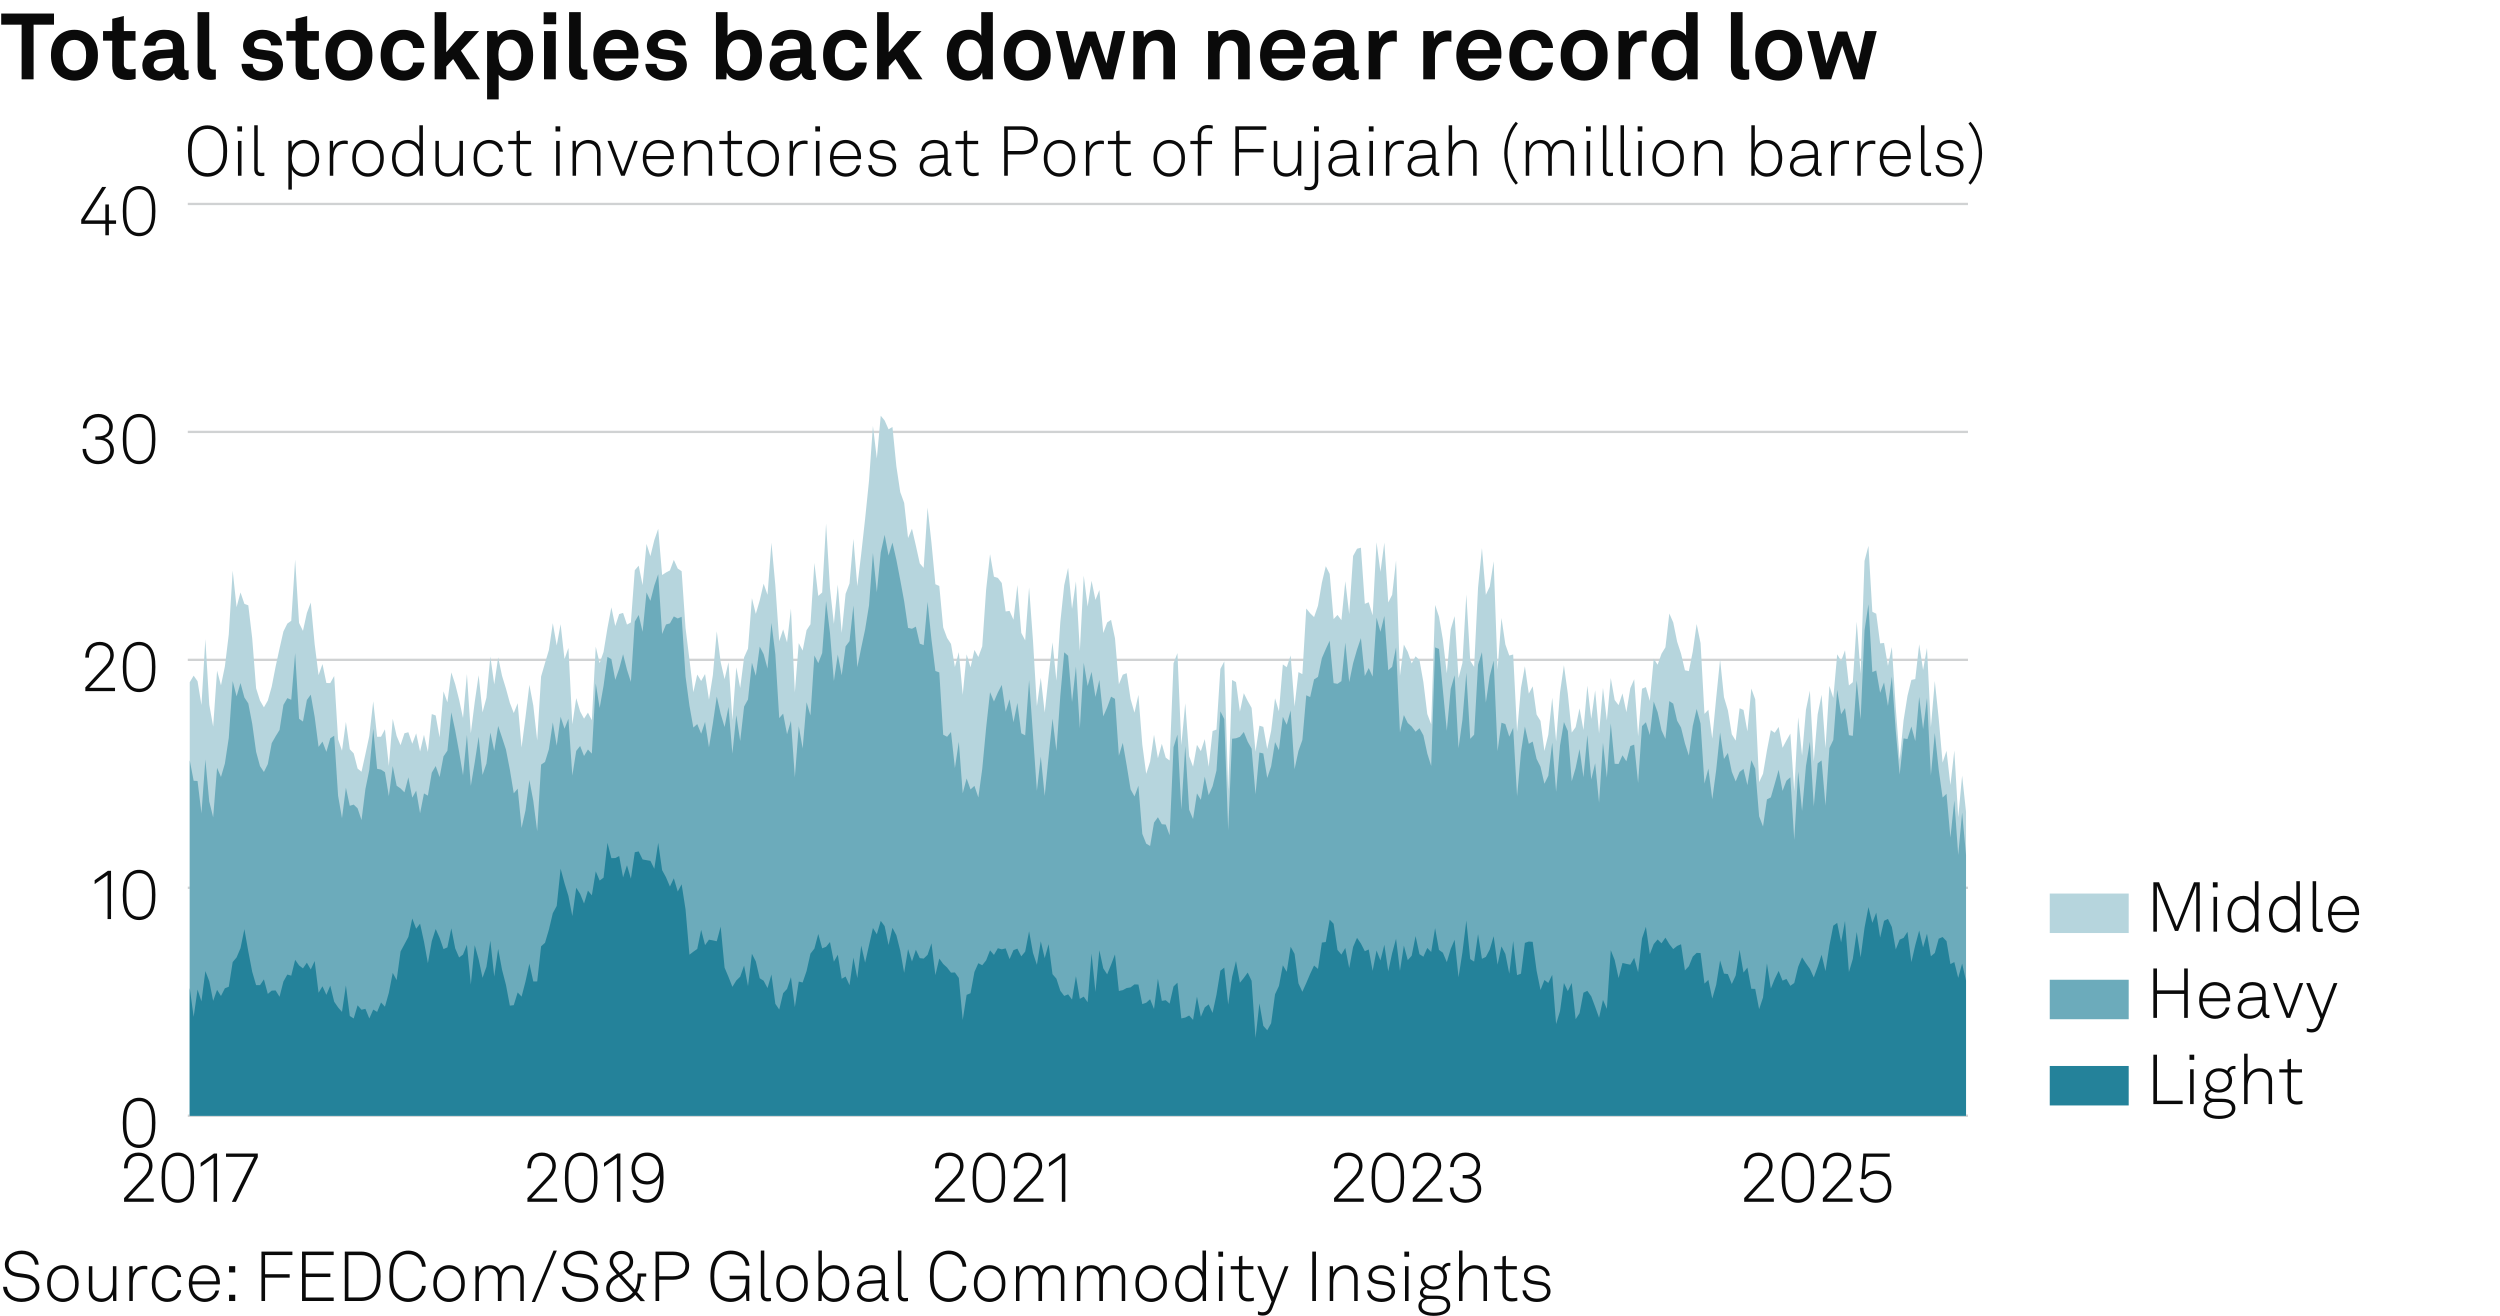 <?xml version="1.0" encoding="UTF-8"?>
<svg version="1.1" viewBox="0 0 269.291 141.732" xmlns="http://www.w3.org/2000/svg">
  <!-- Generator: Adobe Illustrator 28.7.8, SVG Export Plug-In . SVG Version: 1.2.0 Build 200)  -->
  <g>
    <g id="Background">
      <rect width="269.291" height="141.732" fill="#fff"/>
    </g>
    <g id="Graph">
      <g>
        <path d="M.13,2.658v-1.199h5.687v1.199h-2.199v5.887h-1.29V2.658H.13Z" fill="#0a0a0a"/>
        <path d="M6.149,7.896c-.42-.47-.66-1.04-.66-1.949s.24-1.479.66-1.949c.37-.42.989-.79,1.869-.79s1.5.37,1.869.79c.42.47.66,1.039.66,1.949s-.24,1.479-.66,1.949c-.37.419-.99.79-1.869.79s-1.499-.37-1.869-.79ZM8.868,7.266c.33-.33.41-.81.41-1.319s-.08-.989-.41-1.319c-.18-.18-.459-.33-.85-.33s-.669.15-.85.33c-.33.33-.41.81-.41,1.319s.08.99.41,1.319c.18.18.46.33.85.33s.67-.15.85-.33Z" fill="#0a0a0a"/>
        <path d="M12.089,7.086v-2.708h-.989v-1.03h.989v-1.319l1.25-.31v1.629h1.259v1.03h-1.259v2.528c0,.4.26.57.66.57.26,0,.45-.03.609-.07v1.079c-.27.1-.569.13-.869.13-1.05,0-1.649-.53-1.649-1.529Z" fill="#0a0a0a"/>
        <path d="M15.33,7.056c0-.949.7-1.579,1.859-1.659l1.429-.1v-.3c0-.49-.26-.83-.919-.83-.61,0-.919.27-.95.75h-1.209c0-.99.889-1.709,2.179-1.709,1.339,0,2.119.62,2.119,1.959v2.089c0,.24.11.33.32.33.06,0,.12-.01.16-.02v.919c-.16.09-.34.14-.62.14-.54,0-.87-.31-.95-.76-.24.42-.799.82-1.539.82-1.239,0-1.879-.78-1.879-1.629ZM18.618,6.446v-.23l-1.199.09c-.5.04-.87.23-.87.7,0,.4.31.68.83.68.85,0,1.239-.56,1.239-1.239Z" fill="#0a0a0a"/>
        <path d="M21.28,7.206V1.309h1.259v5.687c0,.3.07.5.5.5.11,0,.14-.01.21-.01v1.05c-.23.05-.32.07-.55.07-.849,0-1.419-.41-1.419-1.399Z" fill="#0a0a0a"/>
        <path d="M26.02,6.876h1.199c0,.58.46.85,1.08.85.52,0,1.029-.2,1.029-.69,0-.28-.19-.49-.54-.54l-1.25-.17c-.859-.12-1.359-.72-1.359-1.359,0-1.059.95-1.759,2.119-1.759,1.129,0,2.079.68,2.079,1.679h-1.189c0-.479-.38-.739-.89-.739-.54,0-.939.22-.939.64,0,.37.32.49.6.53l1.109.15c.819.11,1.419.66,1.419,1.479,0,1.159-1.039,1.739-2.229,1.739-1.259,0-2.239-.71-2.239-1.809Z" fill="#0a0a0a"/>
        <path d="M31.839,7.086v-2.708h-.989v-1.03h.989v-1.319l1.25-.31v1.629h1.259v1.03h-1.259v2.528c0,.4.26.57.66.57.26,0,.45-.03.609-.07v1.079c-.27.1-.569.13-.869.13-1.05,0-1.649-.53-1.649-1.529Z" fill="#0a0a0a"/>
        <path d="M35.719,7.896c-.42-.47-.66-1.04-.66-1.949s.24-1.479.66-1.949c.37-.42.989-.79,1.869-.79s1.5.37,1.869.79c.42.47.66,1.039.66,1.949s-.24,1.479-.66,1.949c-.37.419-.99.79-1.869.79s-1.499-.37-1.869-.79ZM38.438,7.266c.33-.33.41-.81.41-1.319s-.08-.989-.41-1.319c-.18-.18-.46-.33-.85-.33s-.669.15-.85.33c-.33.33-.41.81-.41,1.319s.08.99.41,1.319c.18.18.46.33.85.33s.67-.15.85-.33Z" fill="#0a0a0a"/>
        <path d="M41.599,7.865c-.4-.49-.6-1.159-.6-1.919s.2-1.439.609-1.919c.37-.44.99-.819,1.849-.819,1.269,0,2.189.779,2.249,1.959h-1.209c-.05-.56-.41-.88-1.01-.88-.41,0-.68.15-.849.34-.31.34-.37.83-.37,1.319s.06.979.37,1.31c.18.189.439.35.849.35.59,0,.959-.34,1.01-.87h1.209c-.06,1.16-1.019,1.949-2.249,1.949-.859,0-1.499-.37-1.859-.82Z" fill="#0a0a0a"/>
        <path d="M46.819,1.309h1.25v4.317l1.979-2.279h1.559l-1.959,2.119,2.059,3.078h-1.479l-1.419-2.189-.74.81v1.379h-1.25V1.309Z" fill="#0a0a0a"/>
        <path d="M52.469,3.348h1.089l.07.65c.29-.53.919-.79,1.559-.79.6,0,1.079.19,1.429.51.56.509.81,1.349.81,2.219,0,.929-.28,1.759-.85,2.259-.35.31-.83.49-1.419.49-.75,0-1.189-.33-1.439-.64v2.658h-1.25V3.348ZM55.757,7.256c.28-.35.4-.79.4-1.319,0-.48-.08-.939-.37-1.279-.21-.24-.46-.4-.859-.4-.38,0-.63.14-.85.38-.29.31-.39.759-.39,1.229,0,.56.1,1.06.41,1.399.19.21.459.36.83.36.379,0,.649-.15.829-.37Z" fill="#0a0a0a"/>
        <path d="M59.909,1.319v1.29h-1.35v-1.29h1.35ZM59.869,3.348v5.197h-1.27V3.348h1.27Z" fill="#0a0a0a"/>
        <path d="M61.299,7.206V1.309h1.259v5.687c0,.3.07.5.5.5.11,0,.14-.01.21-.01v1.05c-.23.05-.32.07-.55.07-.849,0-1.419-.41-1.419-1.399Z" fill="#0a0a0a"/>
        <path d="M64.719,8.045c-.53-.5-.81-1.25-.81-2.099,0-.83.28-1.579.8-2.079.399-.39.939-.66,1.659-.66,1.5,0,2.399,1.049,2.399,2.599,0,.2-.01.379-.03.5h-3.578c0,.709.459,1.389,1.249,1.389.57,0,.959-.29,1.05-.7h1.169c-.15,1.02-1.079,1.689-2.199,1.689-.739,0-1.289-.25-1.709-.64ZM67.517,5.396c0-.77-.45-1.199-1.119-1.199-.68,0-1.179.49-1.229,1.199h2.349Z" fill="#0a0a0a"/>
        <path d="M69.519,6.876h1.199c0,.58.46.85,1.08.85.52,0,1.029-.2,1.029-.69,0-.28-.19-.49-.54-.54l-1.25-.17c-.859-.12-1.359-.72-1.359-1.359,0-1.059.95-1.759,2.119-1.759,1.129,0,2.079.68,2.079,1.679h-1.189c0-.479-.38-.739-.89-.739-.54,0-.939.22-.939.64,0,.37.32.49.6.53l1.109.15c.819.11,1.419.66,1.419,1.479,0,1.159-1.039,1.739-2.229,1.739-1.259,0-2.239-.71-2.239-1.809Z" fill="#0a0a0a"/>
        <path d="M78.278,7.805l-.04.74h-1.12V1.309h1.25v2.539c.23-.31.72-.64,1.469-.64.62,0,1.109.2,1.469.54.54.51.77,1.309.77,2.209,0,.839-.26,1.709-.85,2.208-.36.31-.82.52-1.409.52-.64,0-1.27-.28-1.539-.88ZM80.397,7.266c.3-.33.41-.83.41-1.329s-.1-.939-.38-1.29c-.2-.25-.47-.4-.869-.4-.38,0-.65.14-.86.38-.29.34-.39.79-.39,1.31,0,.54.1,1.019.41,1.339.19.2.47.35.84.35s.64-.14.839-.36Z" fill="#0a0a0a"/>
        <path d="M82.899,7.056c0-.949.7-1.579,1.859-1.659l1.429-.1v-.3c0-.49-.26-.83-.919-.83-.61,0-.919.27-.95.75h-1.209c0-.99.889-1.709,2.179-1.709,1.339,0,2.119.62,2.119,1.959v2.089c0,.24.11.33.32.33.06,0,.12-.01.16-.02v.919c-.16.09-.34.14-.62.14-.54,0-.87-.31-.95-.76-.24.42-.799.82-1.539.82-1.239,0-1.879-.78-1.879-1.629ZM86.187,6.446v-.23l-1.199.09c-.5.04-.87.23-.87.7,0,.4.31.68.83.68.85,0,1.239-.56,1.239-1.239Z" fill="#0a0a0a"/>
        <path d="M89.259,7.865c-.4-.49-.6-1.159-.6-1.919s.2-1.439.609-1.919c.37-.44.99-.819,1.849-.819,1.269,0,2.189.779,2.249,1.959h-1.209c-.05-.56-.41-.88-1.01-.88-.41,0-.68.15-.85.34-.31.34-.37.83-.37,1.319s.06.979.37,1.31c.18.189.44.35.85.35.59,0,.959-.34,1.01-.87h1.209c-.06,1.16-1.019,1.949-2.249,1.949-.859,0-1.499-.37-1.859-.82Z" fill="#0a0a0a"/>
        <path d="M94.479,1.309h1.25v4.317l1.979-2.279h1.559l-1.959,2.119,2.059,3.078h-1.479l-1.419-2.189-.74.81v1.379h-1.25V1.309Z" fill="#0a0a0a"/>
        <path d="M102.878,8.175c-.6-.52-.889-1.37-.889-2.219,0-.88.27-1.669.779-2.159.39-.379.919-.589,1.559-.589.75,0,1.189.33,1.37.64V1.309h1.249v7.236h-1.089l-.07-.74c-.2.59-.85.88-1.489.88-.57,0-1.06-.2-1.419-.51ZM105.347,7.275c.3-.33.41-.799.41-1.339,0-.52-.1-.97-.39-1.31-.2-.24-.479-.37-.859-.37-.39,0-.67.14-.87.39-.28.35-.38.79-.38,1.29s.11,1,.41,1.329c.2.22.47.36.84.36s.649-.14.839-.35Z" fill="#0a0a0a"/>
        <path d="M108.778,7.896c-.42-.47-.66-1.04-.66-1.949s.24-1.479.66-1.949c.37-.42.989-.79,1.869-.79s1.5.37,1.869.79c.42.47.66,1.039.66,1.949s-.24,1.479-.66,1.949c-.37.419-.99.79-1.869.79s-1.499-.37-1.869-.79ZM111.497,7.266c.33-.33.41-.81.41-1.319s-.08-.989-.41-1.319c-.18-.18-.459-.33-.85-.33s-.669.15-.85.33c-.33.33-.41.81-.41,1.319s.08.99.41,1.319c.18.18.46.33.85.33s.67-.15.85-.33Z" fill="#0a0a0a"/>
        <path d="M121.205,3.348l-1.29,5.197h-1.229l-1.2-3.628-1.189,3.628h-1.22l-1.349-5.197h1.259l.81,3.488,1.149-3.438h1.08l1.159,3.428.78-3.478h1.239Z" fill="#0a0a0a"/>
        <path d="M122.078,3.348h1.089l.06.68c.31-.56.95-.819,1.549-.819,1.109,0,1.789.77,1.789,1.859v3.478h-1.25v-3.188c0-.609-.29-.989-.87-.989-.779,0-1.119.689-1.119,1.499v2.679h-1.25V3.348Z" fill="#0a0a0a"/>
        <path d="M130.128,3.348h1.09l.06.68c.31-.56.949-.819,1.549-.819,1.109,0,1.789.77,1.789,1.859v3.478h-1.249v-3.188c0-.609-.29-.989-.869-.989-.78,0-1.12.689-1.12,1.499v2.679h-1.249V3.348Z" fill="#0a0a0a"/>
        <path d="M136.538,8.045c-.529-.5-.81-1.25-.81-2.099,0-.83.28-1.579.8-2.079.399-.39.939-.66,1.659-.66,1.499,0,2.398,1.049,2.398,2.599,0,.2-.01.379-.03.5h-3.578c0,.709.46,1.389,1.25,1.389.569,0,.959-.29,1.049-.7h1.17c-.15,1.02-1.08,1.689-2.199,1.689-.739,0-1.289-.25-1.709-.64ZM139.337,5.396c0-.77-.45-1.199-1.12-1.199-.68,0-1.179.49-1.229,1.199h2.349Z" fill="#0a0a0a"/>
        <path d="M141.378,7.056c0-.949.699-1.579,1.858-1.659l1.43-.1v-.3c0-.49-.26-.83-.92-.83-.609,0-.919.27-.949.75h-1.209c0-.99.89-1.709,2.179-1.709,1.339,0,2.119.62,2.119,1.959v2.089c0,.24.109.33.319.33.061,0,.12-.01.16-.02v.919c-.16.09-.34.14-.62.14-.539,0-.869-.31-.949-.76-.24.42-.8.82-1.539.82-1.239,0-1.879-.78-1.879-1.629ZM144.666,6.446v-.23l-1.199.09c-.5.04-.869.23-.869.7,0,.4.31.68.829.68.85,0,1.239-.56,1.239-1.239Z" fill="#0a0a0a"/>
        <path d="M147.428,3.348h1.09l.08.86c.239-.66.859-.93,1.469-.93.13,0,.26.01.39.03v1.2c-.1-.03-.25-.05-.399-.05-.93,0-1.369.6-1.369,1.569v2.519h-1.26V3.348Z" fill="#0a0a0a"/>
        <path d="M153.308,3.348h1.09l.08.86c.239-.66.859-.93,1.469-.93.13,0,.26.01.39.03v1.2c-.1-.03-.25-.05-.399-.05-.93,0-1.369.6-1.369,1.569v2.519h-1.26V3.348Z" fill="#0a0a0a"/>
        <path d="M157.678,8.045c-.529-.5-.81-1.25-.81-2.099,0-.83.28-1.579.8-2.079.399-.39.939-.66,1.659-.66,1.499,0,2.398,1.049,2.398,2.599,0,.2-.01.379-.03.5h-3.578c0,.709.46,1.389,1.25,1.389.569,0,.959-.29,1.049-.7h1.17c-.15,1.02-1.08,1.689-2.199,1.689-.739,0-1.289-.25-1.709-.64ZM160.477,5.396c0-.77-.45-1.199-1.12-1.199-.679,0-1.179.49-1.229,1.199h2.349Z" fill="#0a0a0a"/>
        <path d="M163.178,7.865c-.399-.49-.6-1.159-.6-1.919s.2-1.439.61-1.919c.369-.44.989-.819,1.849-.819,1.27,0,2.188.779,2.249,1.959h-1.21c-.05-.56-.409-.88-1.009-.88-.41,0-.68.15-.85.34-.311.34-.37.83-.37,1.319s.06.979.37,1.31c.18.189.439.35.85.35.589,0,.959-.34,1.009-.87h1.21c-.061,1.16-1.02,1.949-2.249,1.949-.859,0-1.499-.37-1.859-.82Z" fill="#0a0a0a"/>
        <path d="M168.768,7.896c-.42-.47-.66-1.04-.66-1.949s.24-1.479.66-1.949c.369-.42.989-.79,1.869-.79s1.499.37,1.868.79c.42.47.66,1.039.66,1.949s-.24,1.479-.66,1.949c-.369.419-.989.79-1.868.79s-1.5-.37-1.869-.79ZM171.486,7.266c.329-.33.409-.81.409-1.319s-.08-.989-.409-1.319c-.181-.18-.46-.33-.85-.33s-.67.15-.85.33c-.33.33-.41.81-.41,1.319s.08.99.41,1.319c.18.18.459.33.85.33s.669-.15.85-.33Z" fill="#0a0a0a"/>
        <path d="M174.338,3.348h1.09l.08.86c.239-.66.859-.93,1.469-.93.13,0,.26.01.39.03v1.2c-.1-.03-.25-.05-.399-.05-.93,0-1.369.6-1.369,1.569v2.519h-1.26V3.348Z" fill="#0a0a0a"/>
        <path d="M178.798,8.175c-.6-.52-.89-1.37-.89-2.219,0-.88.271-1.669.78-2.159.39-.379.919-.589,1.559-.589.75,0,1.189.33,1.369.64V1.309h1.25v7.236h-1.09l-.07-.74c-.199.59-.85.88-1.489.88-.569,0-1.059-.2-1.419-.51ZM181.267,7.275c.3-.33.41-.799.41-1.339,0-.52-.101-.97-.39-1.31-.2-.24-.48-.37-.86-.37-.39,0-.669.14-.869.39-.28.35-.38.79-.38,1.29s.11,1,.41,1.329c.199.22.47.36.839.36s.65-.14.84-.35Z" fill="#0a0a0a"/>
        <path d="M186.447,7.206V1.309h1.26v5.687c0,.3.07.5.5.5.109,0,.14-.01.21-.01v1.05c-.23.05-.32.07-.55.07-.85,0-1.42-.41-1.42-1.399Z" fill="#0a0a0a"/>
        <path d="M189.728,7.896c-.42-.47-.66-1.04-.66-1.949s.24-1.479.66-1.949c.369-.42.989-.79,1.869-.79s1.499.37,1.868.79c.42.47.66,1.039.66,1.949s-.24,1.479-.66,1.949c-.369.419-.989.79-1.868.79s-1.5-.37-1.869-.79ZM192.446,7.266c.329-.33.409-.81.409-1.319s-.08-.989-.409-1.319c-.181-.18-.46-.33-.85-.33s-.67.15-.85.33c-.33.33-.41.81-.41,1.319s.08.99.41,1.319c.18.18.459.33.85.33s.669-.15.85-.33Z" fill="#0a0a0a"/>
        <path d="M202.154,3.348l-1.289,5.197h-1.229l-1.199-3.628-1.189,3.628h-1.22l-1.349-5.197h1.259l.81,3.488,1.149-3.438h1.079l1.16,3.428.779-3.478h1.239Z" fill="#0a0a0a"/>
      </g>
      <g>
        <path d="M.331,138.608h.42c.09.766.676,1.262,1.547,1.262.863,0,1.539-.436,1.539-1.187,0-.503-.398-.924-1.036-1.014l-.901-.128c-.811-.112-1.381-.532-1.381-1.336,0-.863.871-1.494,1.817-1.494,1.028,0,1.764.646,1.832,1.517h-.398c-.105-.751-.706-1.141-1.449-1.141-.781,0-1.396.458-1.396,1.104,0,.615.443.855,1.014.938l.916.127c.818.113,1.389.676,1.389,1.412,0,.945-.833,1.576-1.944,1.576-1.059,0-1.922-.661-1.967-1.637Z" fill="#0a0a0a"/>
        <path d="M5.648,139.802c-.413-.397-.571-.893-.571-1.539,0-.638.158-1.141.571-1.539.27-.255.646-.442,1.126-.442s.856.188,1.126.442c.413.398.57.901.57,1.539,0,.646-.158,1.142-.57,1.539-.271.256-.646.443-1.126.443s-.856-.188-1.126-.443ZM7.638,139.547c.353-.346.451-.788.451-1.284,0-.487-.098-.938-.451-1.283-.203-.203-.488-.33-.863-.33s-.661.127-.863.33c-.353.345-.45.796-.45,1.283,0,.496.097.938.45,1.284.203.203.488.33.863.33s.661-.127.863-.33Z" fill="#0a0a0a"/>
        <path d="M9.571,138.812v-2.425h.375v2.402c0,.652.323,1.088.983,1.088.871,0,1.231-.698,1.231-1.539v-1.951h.375v3.753h-.345l-.03-.705c-.21.495-.69.811-1.254.811-.848,0-1.336-.593-1.336-1.434Z" fill="#0a0a0a"/>
        <path d="M13.928,136.387h.345l.03.772c.165-.525.675-.811,1.208-.811.113,0,.24,0,.353.038v.36c-.12-.03-.248-.038-.368-.038-.871,0-1.193.721-1.193,1.554v1.877h-.375v-3.753Z" fill="#0a0a0a"/>
        <path d="M16.891,139.795c-.398-.398-.541-.894-.541-1.532,0-.646.135-1.148.541-1.539.27-.263.653-.442,1.133-.442.796,0,1.404.488,1.494,1.269h-.398c-.083-.518-.511-.9-1.096-.9-.368,0-.661.12-.863.322-.353.353-.428.796-.428,1.291,0,.488.083.932.435,1.284.203.203.496.323.863.323.586,0,1.014-.384,1.096-.901h.391c-.098.773-.706,1.269-1.494,1.269-.48,0-.863-.173-1.133-.442Z" fill="#0a0a0a"/>
        <path d="M20.836,139.72c-.308-.36-.496-.871-.496-1.441,0-.474.075-.938.375-1.337.323-.428.766-.66,1.314-.66,1.036,0,1.659.826,1.659,1.824,0,.09,0,.143-.007.248h-2.965c.015.833.503,1.531,1.344,1.531.593,0,1.059-.391,1.148-.871h.391c-.113.706-.789,1.231-1.539,1.231-.541,0-.976-.24-1.224-.525ZM23.298,138.016c-.015-.714-.458-1.382-1.269-1.382-.796,0-1.292.646-1.307,1.382h2.575Z" fill="#0a0a0a"/>
        <path d="M25.336,136.387v.675h-.661v-.675h.661ZM25.336,139.464v.676h-.661v-.676h.661Z" fill="#0a0a0a"/>
        <path d="M31.496,134.817v.375h-2.943v2.058h2.65v.375h-2.65v2.515h-.391v-5.322h3.333Z" fill="#0a0a0a"/>
        <path d="M35.944,134.817v.375h-3.011v1.989h2.65v.376h-2.65v2.207h3.011v.375h-3.409v-5.322h3.409Z" fill="#0a0a0a"/>
        <path d="M38.897,134.817c.601,0,1.081.202,1.412.518.601.571.69,1.396.69,2.147,0,.735-.09,1.569-.69,2.14-.331.315-.811.518-1.412.518h-1.757v-5.322h1.757ZM40.023,139.374c.526-.488.571-1.291.571-1.892,0-.615-.045-1.411-.571-1.899-.27-.255-.683-.383-1.126-.383h-1.366v4.557h1.366c.443,0,.856-.127,1.126-.383Z" fill="#0a0a0a"/>
        <path d="M42.563,139.659c-.571-.578-.623-1.426-.623-2.185s.052-1.599.623-2.177c.368-.368.893-.586,1.404-.586,1.021,0,1.802.714,1.892,1.734h-.405c-.067-.788-.646-1.352-1.486-1.352-.473,0-.833.173-1.119.466-.48.495-.503,1.276-.503,1.914s.03,1.427.51,1.922c.293.301.668.466,1.111.466.841,0,1.419-.563,1.486-1.352h.405c-.083,1.044-.893,1.734-1.892,1.734-.511,0-1.036-.218-1.404-.586Z" fill="#0a0a0a"/>
        <path d="M47.243,139.802c-.413-.397-.57-.893-.57-1.539,0-.638.157-1.141.57-1.539.271-.255.646-.442,1.126-.442s.856.188,1.126.442c.413.398.571.901.571,1.539,0,.646-.158,1.142-.571,1.539-.27.256-.646.443-1.126.443s-.855-.188-1.126-.443ZM49.232,139.547c.353-.346.451-.788.451-1.284,0-.487-.098-.938-.451-1.283-.203-.203-.488-.33-.863-.33s-.661.127-.863.33c-.353.345-.45.796-.45,1.283,0,.496.098.938.45,1.284.203.203.488.33.863.33s.661-.127.863-.33Z" fill="#0a0a0a"/>
        <path d="M51.21,136.387h.345l.03.735c.172-.503.63-.841,1.179-.841.646,0,1.021.33,1.171.811.203-.465.608-.811,1.239-.811.878,0,1.246.578,1.246,1.381v2.478h-.375v-2.432c0-.661-.255-1.074-.908-1.074-.706,0-1.119.623-1.119,1.382v2.124h-.39v-2.432c0-.661-.286-1.074-.909-1.074-.721,0-1.133.676-1.133,1.479v2.026h-.375v-3.753Z" fill="#0a0a0a"/>
        <path d="M57.637,140.245h-.36l2.343-5.533h.36l-2.343,5.533Z" fill="#0a0a0a"/>
        <path d="M60.525,138.608h.42c.09.766.676,1.262,1.547,1.262.863,0,1.539-.436,1.539-1.187,0-.503-.398-.924-1.036-1.014l-.901-.128c-.811-.112-1.381-.532-1.381-1.336,0-.863.871-1.494,1.817-1.494,1.028,0,1.764.646,1.832,1.517h-.398c-.105-.751-.706-1.141-1.449-1.141-.781,0-1.396.458-1.396,1.104,0,.615.443.855,1.014.938l.916.127c.818.113,1.389.676,1.389,1.412,0,.945-.833,1.576-1.944,1.576-1.059,0-1.922-.661-1.967-1.637Z" fill="#0a0a0a"/>
        <path d="M65.295,138.834c0-.594.292-1.036.795-1.359l.338-.218-.345-.39c-.285-.323-.413-.608-.413-.969,0-.661.541-1.164,1.269-1.164.713,0,1.261.458,1.261,1.179,0,.519-.278.841-.683,1.097l-.526.33,1.389,1.562c.203-.323.3-.849.3-1.404v-.322h.931v.338h-.57c-.008.54-.135,1.291-.406,1.674l.856.969h-.48l-.578-.669c-.36.451-.938.767-1.591.767-.826,0-1.546-.571-1.546-1.419ZM68.17,139.201l-1.501-1.674-.338.218c-.39.248-.653.601-.653,1.066,0,.623.555,1.065,1.164,1.065.585,0,1.036-.285,1.329-.676ZM67.329,136.717c.286-.181.503-.466.503-.804,0-.495-.375-.833-.893-.833-.473,0-.894.308-.894.818,0,.285.135.518.36.78l.345.405.578-.367Z" fill="#0a0a0a"/>
        <path d="M72.482,134.817c.983,0,1.749.473,1.749,1.517s-.766,1.517-1.749,1.517h-1.479v2.289h-.391v-5.322h1.87ZM73.826,136.334c0-.826-.593-1.142-1.366-1.142h-1.457v2.282h1.457c.773,0,1.366-.315,1.366-1.141Z" fill="#0a0a0a"/>
        <path d="M77.25,139.675c-.593-.571-.729-1.435-.729-2.192,0-.766.12-1.614.729-2.185.353-.33.855-.586,1.456-.586.571,0,1.051.173,1.396.458.36.293.585.706.623,1.171h-.405c-.03-.322-.158-.585-.36-.788-.3-.3-.751-.458-1.246-.458-.48,0-.871.173-1.156.443-.518.495-.623,1.291-.623,1.944,0,.646.098,1.486.63,1.959.3.271.683.421,1.141.421,1.089,0,1.622-.773,1.622-1.84v-.218h-1.734v-.383h2.117v2.718h-.308l-.06-.878c-.248.556-.856.983-1.637.983-.601,0-1.111-.24-1.456-.57Z" fill="#0a0a0a"/>
        <path d="M81.952,139.39v-4.685h.375v4.669c0,.256.075.45.39.45.15,0,.218-.007.323-.022v.338c-.083.022-.18.045-.337.045-.48,0-.751-.247-.751-.795Z" fill="#0a0a0a"/>
        <path d="M84.188,139.802c-.413-.397-.571-.893-.571-1.539,0-.638.158-1.141.571-1.539.27-.255.646-.442,1.126-.442s.856.188,1.126.442c.413.398.57.901.57,1.539,0,.646-.158,1.142-.57,1.539-.271.256-.646.443-1.126.443s-.856-.188-1.126-.443ZM86.177,139.547c.353-.346.451-.788.451-1.284,0-.487-.098-.938-.451-1.283-.203-.203-.488-.33-.863-.33s-.661.127-.863.33c-.353.345-.45.796-.45,1.283,0,.496.097.938.45,1.284.203.203.488.33.863.33s.661-.127.863-.33Z" fill="#0a0a0a"/>
        <path d="M88.53,139.404l-.03.735h-.345v-5.435h.375v2.425c.195-.519.743-.849,1.291-.849.451,0,.803.15,1.059.391.405.375.601.976.601,1.599,0,.653-.203,1.254-.638,1.622-.255.218-.585.353-1.028.353-.518,0-1.089-.315-1.284-.841ZM90.579,139.614c.353-.315.51-.811.51-1.352,0-.487-.12-.976-.428-1.283-.203-.203-.473-.33-.841-.33-.353,0-.616.112-.811.292-.353.323-.488.767-.488,1.321,0,.519.143.991.496,1.314.195.18.451.3.788.3.331,0,.586-.098.773-.263Z" fill="#0a0a0a"/>
        <path d="M92.309,139.097c0-.668.51-1.081,1.261-1.134l1.382-.098v-.33c0-.631-.458-.901-1.036-.901-.563,0-1.029.271-1.066.834h-.375c.052-.773.676-1.187,1.426-1.187.856,0,1.426.42,1.426,1.283v1.854c0,.256.038.405.293.405.03,0,.075,0,.105-.007v.33c-.052.015-.12.022-.18.022-.465,0-.593-.353-.593-.751-.203.533-.773.826-1.352.826-.728,0-1.291-.443-1.291-1.148ZM94.952,138.405v-.194l-1.344.082c-.578.038-.916.353-.916.796,0,.525.405.811.938.811.946,0,1.321-.766,1.321-1.494Z" fill="#0a0a0a"/>
        <path d="M96.719,139.39v-4.685h.375v4.669c0,.256.075.45.39.45.15,0,.218-.007.323-.022v.338c-.083.022-.181.045-.338.045-.48,0-.751-.247-.751-.795Z" fill="#0a0a0a"/>
        <path d="M100.792,139.659c-.571-.578-.623-1.426-.623-2.185s.052-1.599.623-2.177c.368-.368.893-.586,1.404-.586,1.021,0,1.802.714,1.892,1.734h-.405c-.067-.788-.646-1.352-1.486-1.352-.473,0-.833.173-1.119.466-.48.495-.503,1.276-.503,1.914s.03,1.427.51,1.922c.293.301.668.466,1.111.466.841,0,1.419-.563,1.486-1.352h.405c-.083,1.044-.893,1.734-1.892,1.734-.511,0-1.036-.218-1.404-.586Z" fill="#0a0a0a"/>
        <path d="M105.472,139.802c-.413-.397-.571-.893-.571-1.539,0-.638.158-1.141.571-1.539.27-.255.646-.442,1.126-.442s.856.188,1.126.442c.413.398.57.901.57,1.539,0,.646-.158,1.142-.57,1.539-.271.256-.646.443-1.126.443s-.856-.188-1.126-.443ZM107.461,139.547c.353-.346.451-.788.451-1.284,0-.487-.098-.938-.451-1.283-.203-.203-.488-.33-.863-.33s-.661.127-.863.33c-.353.345-.45.796-.45,1.283,0,.496.097.938.45,1.284.203.203.488.33.863.33s.661-.127.863-.33Z" fill="#0a0a0a"/>
        <path d="M109.439,136.387h.346l.029.735c.173-.503.631-.841,1.179-.841.646,0,1.021.33,1.172.811.202-.465.607-.811,1.238-.811.878,0,1.246.578,1.246,1.381v2.478h-.375v-2.432c0-.661-.256-1.074-.908-1.074-.706,0-1.119.623-1.119,1.382v2.124h-.391v-2.432c0-.661-.285-1.074-.908-1.074-.721,0-1.134.676-1.134,1.479v2.026h-.375v-3.753Z" fill="#0a0a0a"/>
        <path d="M115.994,136.387h.346l.029.735c.173-.503.631-.841,1.179-.841.646,0,1.021.33,1.172.811.202-.465.607-.811,1.238-.811.878,0,1.246.578,1.246,1.381v2.478h-.375v-2.432c0-.661-.256-1.074-.908-1.074-.706,0-1.119.623-1.119,1.382v2.124h-.391v-2.432c0-.661-.285-1.074-.908-1.074-.721,0-1.134.676-1.134,1.479v2.026h-.375v-3.753Z" fill="#0a0a0a"/>
        <path d="M122.872,139.802c-.412-.397-.57-.893-.57-1.539,0-.638.158-1.141.57-1.539.271-.255.646-.442,1.127-.442s.855.188,1.126.442c.413.398.57.901.57,1.539,0,.646-.157,1.142-.57,1.539-.271.256-.646.443-1.126.443s-.856-.188-1.127-.443ZM124.862,139.547c.353-.346.45-.788.45-1.284,0-.487-.098-.938-.45-1.283-.203-.203-.488-.33-.863-.33s-.661.127-.863.33c-.354.345-.451.796-.451,1.283,0,.496.098.938.451,1.284.202.203.487.33.863.33s.66-.127.863-.33Z" fill="#0a0a0a"/>
        <path d="M127.213,139.885c-.436-.368-.63-.969-.63-1.614,0-.615.194-1.193.601-1.576.263-.248.63-.413,1.096-.413.608,0,1.073.338,1.246.758v-2.334h.383v5.435h-.353l-.03-.713c-.21.503-.758.818-1.276.818-.442,0-.78-.143-1.036-.36ZM129.045,139.569c.353-.323.488-.788.488-1.307,0-.555-.128-.99-.48-1.313-.195-.18-.458-.3-.811-.3-.361,0-.639.127-.842.338-.3.314-.435.795-.435,1.275,0,.533.149,1.044.51,1.344.195.166.458.271.781.271.338,0,.593-.127.788-.308Z" fill="#0a0a0a"/>
        <path d="M131.745,134.817v.556h-.511v-.556h.511ZM131.684,136.387v3.753h-.383v-3.753h.383Z" fill="#0a0a0a"/>
        <path d="M133.454,139.164v-2.433h-.886v-.345h.886v-1.036l.375-.091v1.127h1.179v.345h-1.179v2.38c0,.413.128.729.676.729.203,0,.36-.022.556-.067v.33c-.188.06-.375.09-.585.09-.736,0-1.021-.428-1.021-1.028Z" fill="#0a0a0a"/>
        <path d="M135.5,141.604v-.367c.135.067.301.112.488.112.361,0,.585-.165.757-.601l.219-.548-1.532-3.813h.413l1.298,3.333,1.254-3.333h.398l-1.721,4.489c-.232.607-.57.833-1.064.833-.241,0-.451-.067-.511-.105Z" fill="#0a0a0a"/>
        <path d="M141.75,134.817v5.322h-.398v-5.322h.398Z" fill="#0a0a0a"/>
        <path d="M143.234,136.387h.346l.029.721c.195-.519.781-.826,1.307-.826.855,0,1.328.57,1.328,1.403v2.455h-.375v-2.417c0-.631-.322-1.073-.992-1.073-.832,0-1.268.69-1.268,1.523v1.967h-.375v-3.753Z" fill="#0a0a0a"/>
        <path d="M147.254,138.999h.383c.061.615.547.886,1.164.886.623,0,1.088-.271,1.088-.781,0-.33-.232-.607-.691-.668l-.729-.098c-.629-.082-1.059-.383-1.059-.953,0-.668.646-1.104,1.352-1.104.811,0,1.396.466,1.42,1.141h-.375c-.053-.54-.496-.788-1.045-.788s-.969.293-.969.714c0,.308.166.54.729.615l.713.098c.707.098,1.037.57,1.037,1.021,0,.766-.691,1.164-1.471,1.164-.895,0-1.51-.473-1.547-1.246Z" fill="#0a0a0a"/>
        <path d="M151.783,134.817v.556h-.51v-.556h.51ZM151.725,136.387v3.753h-.383v-3.753h.383Z" fill="#0a0a0a"/>
        <path d="M152.787,140.673c0-.391.256-.729.662-.841-.285-.06-.496-.308-.496-.586,0-.314.217-.548.525-.66-.27-.226-.436-.563-.436-.983,0-.811.646-1.321,1.404-1.321.338,0,.645.098.9.263.09-.33.398-.518.736-.518.045,0,.105.007.143.015v.315c-.037-.008-.098-.008-.143-.008-.271,0-.465.15-.518.405.188.218.299.503.299.849,0,.811-.637,1.299-1.418,1.299-.285,0-.549-.061-.766-.181-.203.083-.391.226-.391.451,0,.345.375.39.676.39h.773c.578,0,.938.098,1.193.338.18.173.285.376.285.691,0,.841-.879,1.148-1.771,1.148-.924,0-1.66-.323-1.66-1.066ZM155.844,140.605c0-.541-.488-.69-1.074-.69h-1.006c-.338.082-.623.285-.623.721,0,.585.652.766,1.314.766.713,0,1.389-.181,1.389-.796ZM155.49,137.603c0-.623-.457-.991-1.043-.991-.562,0-1.037.368-1.037.991,0,.615.451.969,1.037.969s1.043-.354,1.043-.969Z" fill="#0a0a0a"/>
        <path d="M157.535,134.705v2.372c.211-.48.766-.796,1.293-.796.855,0,1.344.54,1.344,1.381v2.478h-.377v-2.455c0-.66-.314-1.051-.99-1.051-.916,0-1.27.818-1.27,1.629v1.877h-.375v-5.435h.375Z" fill="#0a0a0a"/>
        <path d="M161.834,139.164v-2.433h-.887v-.345h.887v-1.036l.375-.091v1.127h1.178v.345h-1.178v2.38c0,.413.127.729.676.729.203,0,.359-.022.555-.067v.33c-.188.06-.375.09-.586.09-.734,0-1.02-.428-1.02-1.028Z" fill="#0a0a0a"/>
        <path d="M164,138.999h.383c.061.615.549.886,1.164.886.623,0,1.088-.271,1.088-.781,0-.33-.232-.607-.689-.668l-.729-.098c-.631-.082-1.059-.383-1.059-.953,0-.668.646-1.104,1.352-1.104.811,0,1.396.466,1.418,1.141h-.375c-.053-.54-.496-.788-1.043-.788s-.969.293-.969.714c0,.308.166.54.729.615l.713.098c.705.098,1.035.57,1.035,1.021,0,.766-.689,1.164-1.471,1.164-.893,0-1.51-.473-1.547-1.246Z" fill="#0a0a0a"/>
      </g>
      <g>
        <path d="M20.952,18.487c-.616-.585-.706-1.457-.706-2.222s.09-1.637.706-2.215c.345-.323.811-.548,1.404-.548s1.059.233,1.396.548c.623.578.713,1.449.713,2.215s-.09,1.644-.713,2.222c-.338.315-.803.548-1.396.548s-1.066-.225-1.404-.548ZM23.467,18.232c.533-.51.585-1.336.585-1.967s-.053-1.449-.585-1.959c-.286-.271-.684-.42-1.111-.42s-.826.143-1.111.42c-.533.518-.593,1.329-.593,1.959s.053,1.449.593,1.967c.286.271.684.42,1.111.42s.826-.15,1.111-.42Z" fill="#0a0a0a"/>
        <path d="M26.074,13.607v.556h-.51v-.556h.51ZM26.014,15.177v3.753h-.383v-3.753h.383Z" fill="#0a0a0a"/>
        <path d="M27.386,18.18v-4.685h.375v4.669c0,.255.075.45.39.45.15,0,.218-.007.323-.022v.338c-.083.022-.181.045-.338.045-.48,0-.751-.248-.751-.795Z" fill="#0a0a0a"/>
        <path d="M31.061,15.177h.345l.03.713c.21-.496.766-.818,1.284-.818.443,0,.773.143,1.028.36.436.368.631.946.631,1.614,0,.638-.188,1.216-.593,1.591-.255.24-.608.398-1.059.398-.548,0-1.081-.308-1.291-.788v2.177h-.375v-5.248ZM33.568,18.33c.3-.323.428-.796.428-1.276,0-.533-.15-1.036-.51-1.344-.188-.165-.443-.27-.773-.27-.337,0-.593.127-.788.308-.345.33-.496.788-.496,1.306,0,.556.135.991.488,1.314.195.18.458.3.811.3.368,0,.646-.127.841-.338Z" fill="#0a0a0a"/>
        <path d="M35.523,15.177h.345l.03.773c.165-.525.675-.811,1.208-.811.113,0,.24,0,.353.038v.36c-.12-.03-.248-.038-.368-.038-.871,0-1.193.721-1.193,1.554v1.877h-.375v-3.753Z" fill="#0a0a0a"/>
        <path d="M38.516,18.592c-.413-.398-.571-.893-.571-1.539,0-.638.158-1.141.571-1.539.27-.255.646-.443,1.126-.443s.856.188,1.126.443c.413.398.57.901.57,1.539,0,.646-.158,1.141-.57,1.539-.271.255-.646.443-1.126.443s-.856-.188-1.126-.443ZM40.505,18.337c.353-.345.451-.788.451-1.284,0-.488-.098-.938-.451-1.284-.203-.203-.488-.33-.863-.33s-.661.127-.863.33c-.353.345-.45.796-.45,1.284,0,.496.097.938.45,1.284.203.203.488.331.863.331s.661-.127.863-.331Z" fill="#0a0a0a"/>
        <path d="M42.859,18.675c-.436-.368-.631-.968-.631-1.614,0-.616.195-1.194.601-1.577.263-.248.631-.413,1.096-.413.608,0,1.073.338,1.246.758v-2.334h.383v5.435h-.353l-.03-.713c-.21.503-.758.818-1.276.818-.443,0-.781-.143-1.036-.36ZM44.69,18.359c.353-.323.488-.788.488-1.306,0-.555-.128-.991-.48-1.313-.195-.18-.458-.3-.811-.3-.36,0-.638.127-.841.338-.3.315-.436.795-.436,1.276,0,.533.15,1.043.511,1.344.195.166.458.271.781.271.338,0,.593-.127.788-.308Z" fill="#0a0a0a"/>
        <path d="M46.901,17.602v-2.425h.375v2.402c0,.653.323,1.088.984,1.088.871,0,1.231-.698,1.231-1.539v-1.952h.375v3.753h-.346l-.03-.706c-.21.495-.691.811-1.254.811-.848,0-1.336-.593-1.336-1.434Z" fill="#0a0a0a"/>
        <path d="M51.551,18.585c-.397-.398-.54-.894-.54-1.532,0-.646.135-1.148.54-1.539.271-.263.653-.443,1.134-.443.796,0,1.404.488,1.494,1.269h-.398c-.083-.518-.511-.901-1.096-.901-.368,0-.661.12-.863.323-.353.353-.428.795-.428,1.291,0,.488.083.931.435,1.284.203.203.496.323.864.323.585,0,1.013-.383,1.096-.901h.391c-.098.773-.706,1.269-1.494,1.269-.48,0-.863-.173-1.134-.443Z" fill="#0a0a0a"/>
        <path d="M55.638,17.954v-2.432h-.886v-.345h.886v-1.036l.375-.09v1.126h1.179v.345h-1.179v2.38c0,.413.127.728.676.728.203,0,.36-.022.555-.067v.33c-.188.06-.375.09-.585.09-.736,0-1.021-.428-1.021-1.029Z" fill="#0a0a0a"/>
        <path d="M60.348,13.607v.556h-.51v-.556h.51ZM60.288,15.177v3.753h-.383v-3.753h.383Z" fill="#0a0a0a"/>
        <path d="M61.675,15.177h.345l.03.721c.195-.518.781-.826,1.306-.826.856,0,1.329.571,1.329,1.404v2.455h-.375v-2.417c0-.63-.323-1.073-.991-1.073-.833,0-1.269.69-1.269,1.524v1.967h-.375v-3.753Z" fill="#0a0a0a"/>
        <path d="M65.439,15.177h.406l1.253,3.311,1.201-3.311h.398l-1.404,3.753h-.39l-1.464-3.753Z" fill="#0a0a0a"/>
        <path d="M69.738,18.51c-.308-.36-.496-.871-.496-1.441,0-.473.075-.938.375-1.336.323-.428.766-.661,1.314-.661,1.036,0,1.659.826,1.659,1.824,0,.09,0,.143-.007.248h-2.965c.015.833.503,1.531,1.344,1.531.593,0,1.059-.39,1.148-.871h.391c-.113.706-.789,1.231-1.539,1.231-.541,0-.976-.24-1.224-.525ZM72.2,16.806c-.015-.713-.458-1.381-1.269-1.381-.796,0-1.292.646-1.307,1.381h2.575Z" fill="#0a0a0a"/>
        <path d="M73.698,15.177h.345l.03.721c.195-.518.781-.826,1.306-.826.856,0,1.329.571,1.329,1.404v2.455h-.375v-2.417c0-.63-.323-1.073-.991-1.073-.833,0-1.269.69-1.269,1.524v1.967h-.375v-3.753Z" fill="#0a0a0a"/>
        <path d="M78.371,17.954v-2.432h-.886v-.345h.886v-1.036l.375-.09v1.126h1.179v.345h-1.179v2.38c0,.413.127.728.676.728.203,0,.36-.022.555-.067v.33c-.188.06-.375.09-.585.09-.736,0-1.021-.428-1.021-1.029Z" fill="#0a0a0a"/>
        <path d="M81.085,18.592c-.413-.398-.571-.893-.571-1.539,0-.638.158-1.141.571-1.539.27-.255.646-.443,1.126-.443s.856.188,1.126.443c.413.398.57.901.57,1.539,0,.646-.158,1.141-.57,1.539-.271.255-.646.443-1.126.443s-.856-.188-1.126-.443ZM83.075,18.337c.353-.345.451-.788.451-1.284,0-.488-.098-.938-.451-1.284-.203-.203-.488-.33-.863-.33s-.661.127-.863.33c-.353.345-.45.796-.45,1.284,0,.496.097.938.45,1.284.203.203.488.331.863.331s.661-.127.863-.331Z" fill="#0a0a0a"/>
        <path d="M85.053,15.177h.345l.03.773c.165-.525.675-.811,1.208-.811.113,0,.24,0,.353.038v.36c-.12-.03-.248-.038-.368-.038-.871,0-1.193.721-1.193,1.554v1.877h-.375v-3.753Z" fill="#0a0a0a"/>
        <path d="M88.331,13.607v.556h-.51v-.556h.51ZM88.271,15.177v3.753h-.383v-3.753h.383Z" fill="#0a0a0a"/>
        <path d="M89.898,18.51c-.308-.36-.496-.871-.496-1.441,0-.473.075-.938.375-1.336.323-.428.766-.661,1.314-.661,1.036,0,1.659.826,1.659,1.824,0,.09,0,.143-.007.248h-2.965c.015.833.503,1.531,1.344,1.531.593,0,1.059-.39,1.148-.871h.391c-.113.706-.789,1.231-1.539,1.231-.541,0-.976-.24-1.224-.525ZM92.36,16.806c-.015-.713-.458-1.381-1.269-1.381-.796,0-1.292.646-1.307,1.381h2.575Z" fill="#0a0a0a"/>
        <path d="M93.52,17.789h.383c.06.616.548.886,1.164.886.623,0,1.089-.27,1.089-.781,0-.33-.233-.608-.691-.668l-.728-.098c-.631-.083-1.059-.383-1.059-.954,0-.668.646-1.104,1.351-1.104.811,0,1.396.466,1.419,1.141h-.375c-.053-.541-.496-.788-1.044-.788s-.968.292-.968.713c0,.308.165.54.728.615l.713.098c.706.098,1.036.571,1.036,1.021,0,.766-.691,1.164-1.472,1.164-.893,0-1.509-.473-1.546-1.246Z" fill="#0a0a0a"/>
        <path d="M99.062,17.887c0-.668.51-1.081,1.261-1.134l1.382-.098v-.33c0-.631-.458-.901-1.036-.901-.563,0-1.029.27-1.066.833h-.375c.052-.773.676-1.187,1.426-1.187.856,0,1.426.42,1.426,1.284v1.854c0,.255.038.405.293.405.03,0,.075,0,.105-.007v.33c-.052.015-.12.022-.18.022-.465,0-.593-.353-.593-.75-.203.533-.773.826-1.352.826-.728,0-1.291-.443-1.291-1.148ZM101.705,17.196v-.195l-1.344.083c-.578.038-.916.353-.916.795,0,.526.405.811.938.811.946,0,1.321-.766,1.321-1.494Z" fill="#0a0a0a"/>
        <path d="M103.81,17.954v-2.432h-.886v-.345h.886v-1.036l.375-.09v1.126h1.179v.345h-1.179v2.38c0,.413.127.728.676.728.203,0,.36-.022.555-.067v.33c-.188.06-.375.09-.585.09-.736,0-1.021-.428-1.021-1.029Z" fill="#0a0a0a"/>
        <path d="M110.037,13.607c.983,0,1.749.473,1.749,1.517s-.766,1.517-1.749,1.517h-1.479v2.29h-.391v-5.323h1.87ZM111.38,15.124c0-.826-.593-1.141-1.366-1.141h-1.457v2.282h1.457c.773,0,1.366-.315,1.366-1.141Z" fill="#0a0a0a"/>
        <path d="M113.005,18.592c-.413-.398-.571-.893-.571-1.539,0-.638.158-1.141.571-1.539.27-.255.646-.443,1.126-.443s.856.188,1.126.443c.413.398.57.901.57,1.539,0,.646-.158,1.141-.57,1.539-.271.255-.646.443-1.126.443s-.856-.188-1.126-.443ZM114.995,18.337c.353-.345.451-.788.451-1.284,0-.488-.098-.938-.451-1.284-.203-.203-.488-.33-.863-.33s-.661.127-.863.33c-.353.345-.45.796-.45,1.284,0,.496.097.938.45,1.284.203.203.488.331.863.331s.661-.127.863-.331Z" fill="#0a0a0a"/>
        <path d="M116.972,15.177h.345l.03.773c.165-.525.675-.811,1.208-.811.113,0,.24,0,.353.038v.36c-.12-.03-.248-.038-.368-.038-.871,0-1.193.721-1.193,1.554v1.877h-.375v-3.753Z" fill="#0a0a0a"/>
        <path d="M120.228,17.954v-2.432h-.886v-.345h.886v-1.036l.375-.09v1.126h1.179v.345h-1.179v2.38c0,.413.127.728.675.728.203,0,.36-.022.556-.067v.33c-.188.06-.375.09-.585.09-.736,0-1.021-.428-1.021-1.029Z" fill="#0a0a0a"/>
        <path d="M124.817,18.592c-.413-.398-.57-.893-.57-1.539,0-.638.157-1.141.57-1.539.271-.255.646-.443,1.126-.443s.856.188,1.126.443c.413.398.571.901.571,1.539,0,.646-.158,1.141-.571,1.539-.27.255-.646.443-1.126.443s-.855-.188-1.126-.443ZM126.807,18.337c.353-.345.451-.788.451-1.284,0-.488-.098-.938-.451-1.284-.203-.203-.488-.33-.863-.33s-.661.127-.863.33c-.353.345-.45.796-.45,1.284,0,.496.098.938.45,1.284.203.203.488.331.863.331s.661-.127.863-.331Z" fill="#0a0a0a"/>
        <path d="M129.018,15.522h-.796v-.345h.796v-.638c0-.571.36-1.074,1.081-1.074.218,0,.391.022.533.06v.338c-.135-.038-.285-.06-.503-.06-.488,0-.736.27-.736.75v.624h1.164v.345h-1.164v3.408h-.375v-3.408Z" fill="#0a0a0a"/>
        <path d="M136.399,13.607v.375h-2.942v2.057h2.65v.375h-2.65v2.515h-.391v-5.323h3.333Z" fill="#0a0a0a"/>
        <path d="M137.207,17.602v-2.425h.375v2.402c0,.653.323,1.088.983,1.088.871,0,1.231-.698,1.231-1.539v-1.952h.375v3.753h-.345l-.03-.706c-.21.495-.69.811-1.254.811-.848,0-1.336-.593-1.336-1.434Z" fill="#0a0a0a"/>
        <path d="M140.514,20.424v-.346c.12.03.27.068.487.068.443,0,.623-.278.623-.743v-4.227h.376v4.241c0,.623-.263,1.081-.969,1.081-.218,0-.36-.03-.518-.075ZM142.067,13.607v.556h-.525v-.556h.525Z" fill="#0a0a0a"/>
        <path d="M143.087,17.887c0-.668.511-1.081,1.261-1.134l1.382-.098v-.33c0-.631-.458-.901-1.036-.901-.563,0-1.028.27-1.066.833h-.375c.053-.773.676-1.187,1.426-1.187.856,0,1.427.42,1.427,1.284v1.854c0,.255.038.405.293.405.03,0,.075,0,.105-.007v.33c-.053.015-.12.022-.181.022-.466,0-.593-.353-.593-.75-.203.533-.773.826-1.352.826-.729,0-1.291-.443-1.291-1.148ZM145.729,17.196v-.195l-1.344.083c-.578.038-.916.353-.916.795,0,.526.405.811.938.811.945,0,1.321-.766,1.321-1.494Z" fill="#0a0a0a"/>
        <path d="M147.955,13.607v.556h-.511v-.556h.511ZM147.895,15.177v3.753h-.383v-3.753h.383Z" fill="#0a0a0a"/>
        <path d="M149.282,15.177h.346l.029.773c.165-.525.676-.811,1.209-.811.112,0,.24,0,.353.038v.36c-.12-.03-.247-.038-.367-.038-.871,0-1.194.721-1.194,1.554v1.877h-.375v-3.753Z" fill="#0a0a0a"/>
        <path d="M151.622,17.887c0-.668.511-1.081,1.261-1.134l1.382-.098v-.33c0-.631-.458-.901-1.036-.901-.563,0-1.028.27-1.066.833h-.375c.053-.773.676-1.187,1.426-1.187.856,0,1.427.42,1.427,1.284v1.854c0,.255.038.405.293.405.03,0,.075,0,.105-.007v.33c-.053.015-.12.022-.181.022-.466,0-.593-.353-.593-.75-.203.533-.773.826-1.352.826-.729,0-1.291-.443-1.291-1.148ZM154.265,17.196v-.195l-1.344.083c-.578.038-.916.353-.916.795,0,.526.405.811.938.811.945,0,1.321-.766,1.321-1.494Z" fill="#0a0a0a"/>
        <path d="M156.422,13.495v2.372c.211-.48.766-.796,1.292-.796.855,0,1.344.541,1.344,1.381v2.478h-.376v-2.455c0-.661-.315-1.051-.99-1.051-.916,0-1.27.818-1.27,1.629v1.877h-.375v-5.435h.375Z" fill="#0a0a0a"/>
        <path d="M162.032,16.505c0-1.171.428-2.478,1.238-3.386l.232.18c-.735.946-1.118,1.974-1.118,3.206s.383,2.26,1.118,3.206l-.232.18c-.811-.908-1.238-2.215-1.238-3.386Z" fill="#0a0a0a"/>
        <path d="M164.349,15.177h.346l.029.735c.173-.503.631-.841,1.179-.841.646,0,1.021.331,1.172.811.202-.465.607-.811,1.238-.811.878,0,1.246.578,1.246,1.381v2.478h-.375v-2.432c0-.661-.256-1.074-.908-1.074-.706,0-1.119.623-1.119,1.381v2.125h-.391v-2.432c0-.661-.285-1.074-.908-1.074-.721,0-1.134.676-1.134,1.479v2.027h-.375v-3.753Z" fill="#0a0a0a"/>
        <path d="M171.348,13.607v.556h-.511v-.556h.511ZM171.287,15.177v3.753h-.383v-3.753h.383Z" fill="#0a0a0a"/>
        <path d="M172.659,18.18v-4.685h.375v4.669c0,.255.075.45.391.45.149,0,.218-.007.322-.022v.338c-.082.022-.18.045-.338.045-.48,0-.75-.248-.75-.795Z" fill="#0a0a0a"/>
        <path d="M174.557,18.18v-4.685h.375v4.669c0,.255.075.45.391.45.149,0,.218-.007.322-.022v.338c-.082.022-.18.045-.338.045-.48,0-.75-.248-.75-.795Z" fill="#0a0a0a"/>
        <path d="M176.912,13.607v.556h-.511v-.556h.511ZM176.852,15.177v3.753h-.383v-3.753h.383Z" fill="#0a0a0a"/>
        <path d="M178.561,18.592c-.412-.398-.57-.893-.57-1.539,0-.638.158-1.141.57-1.539.271-.255.646-.443,1.127-.443s.855.188,1.126.443c.413.398.57.901.57,1.539,0,.646-.157,1.141-.57,1.539-.271.255-.646.443-1.126.443s-.856-.188-1.127-.443ZM180.551,18.337c.353-.345.45-.788.45-1.284,0-.488-.098-.938-.45-1.284-.203-.203-.488-.33-.863-.33s-.661.127-.863.33c-.354.345-.451.796-.451,1.284,0,.496.098.938.451,1.284.202.203.487.331.863.331s.66-.127.863-.331Z" fill="#0a0a0a"/>
        <path d="M182.528,15.177h.346l.029.721c.195-.518.781-.826,1.307-.826.855,0,1.329.571,1.329,1.404v2.455h-.376v-2.417c0-.63-.322-1.073-.991-1.073-.833,0-1.269.69-1.269,1.524v1.967h-.375v-3.753Z" fill="#0a0a0a"/>
        <path d="M189.023,18.194l-.029.736h-.346v-5.435h.375v2.425c.195-.518.743-.849,1.292-.849.45,0,.803.15,1.058.391.406.375.602.976.602,1.599,0,.653-.203,1.253-.639,1.622-.255.218-.586.353-1.028.353-.519,0-1.089-.315-1.284-.841ZM191.073,18.405c.353-.315.511-.811.511-1.352,0-.488-.12-.976-.428-1.284-.203-.203-.474-.33-.841-.33-.354,0-.616.112-.812.292-.353.323-.487.766-.487,1.321,0,.518.143.991.495,1.314.195.18.45.3.788.3.33,0,.586-.098.773-.263Z" fill="#0a0a0a"/>
        <path d="M192.803,17.887c0-.668.51-1.081,1.261-1.134l1.382-.098v-.33c0-.631-.458-.901-1.036-.901-.563,0-1.028.27-1.066.833h-.375c.053-.773.676-1.187,1.427-1.187.855,0,1.426.42,1.426,1.284v1.854c0,.255.038.405.293.405.03,0,.075,0,.105-.007v.33c-.053.015-.12.022-.181.022-.466,0-.593-.353-.593-.75-.203.533-.773.826-1.352.826-.729,0-1.291-.443-1.291-1.148ZM195.445,17.196v-.195l-1.344.083c-.578.038-.916.353-.916.795,0,.526.405.811.938.811.945,0,1.321-.766,1.321-1.494Z" fill="#0a0a0a"/>
        <path d="M197.229,15.177h.346l.029.773c.165-.525.676-.811,1.209-.811.112,0,.24,0,.353.038v.36c-.12-.03-.247-.038-.367-.038-.871,0-1.194.721-1.194,1.554v1.877h-.375v-3.753Z" fill="#0a0a0a"/>
        <path d="M200.063,15.177h.346l.029.773c.165-.525.676-.811,1.209-.811.112,0,.24,0,.353.038v.36c-.12-.03-.247-.038-.367-.038-.871,0-1.194.721-1.194,1.554v1.877h-.375v-3.753Z" fill="#0a0a0a"/>
        <path d="M202.974,18.51c-.308-.36-.495-.871-.495-1.441,0-.473.074-.938.375-1.336.322-.428.766-.661,1.313-.661,1.036,0,1.659.826,1.659,1.824,0,.09,0,.143-.008.248h-2.965c.015.833.503,1.531,1.344,1.531.593,0,1.059-.39,1.148-.871h.391c-.112.706-.788,1.231-1.539,1.231-.541,0-.976-.24-1.224-.525ZM205.436,16.806c-.015-.713-.457-1.381-1.269-1.381-.796,0-1.291.646-1.306,1.381h2.574Z" fill="#0a0a0a"/>
        <path d="M206.919,18.18v-4.685h.375v4.669c0,.255.075.45.391.45.149,0,.218-.007.322-.022v.338c-.082.022-.18.045-.338.045-.48,0-.75-.248-.75-.795Z" fill="#0a0a0a"/>
        <path d="M208.493,17.789h.383c.061.616.548.886,1.164.886.623,0,1.088-.27,1.088-.781,0-.33-.232-.608-.69-.668l-.729-.098c-.63-.083-1.059-.383-1.059-.954,0-.668.646-1.104,1.352-1.104.811,0,1.396.466,1.419,1.141h-.375c-.053-.541-.496-.788-1.044-.788s-.969.292-.969.713c0,.308.166.54.729.615l.713.098c.706.098,1.036.571,1.036,1.021,0,.766-.69,1.164-1.471,1.164-.894,0-1.51-.473-1.547-1.246Z" fill="#0a0a0a"/>
        <path d="M212.033,19.711c.735-.946,1.118-1.975,1.118-3.206s-.383-2.26-1.118-3.206l.232-.18c.811.908,1.238,2.214,1.238,3.386s-.428,2.478-1.238,3.386l-.232-.18Z" fill="#0a0a0a"/>
      </g>
      <line x1="20.228" y1="120.182" x2="211.984" y2="120.182" fill="none"/>
      <g>
        <g>
          <path d="M13.873,123.229c-.563-.518-.646-1.456-.646-2.282,0-.818.083-1.756.646-2.274.255-.232.608-.428,1.111-.428s.863.188,1.111.428c.556.533.646,1.456.646,2.274,0,.826-.083,1.765-.646,2.282-.248.233-.608.429-1.111.429s-.856-.195-1.111-.429ZM15.847,122.989c.488-.458.518-1.358.518-2.042,0-.675-.022-1.576-.518-2.034-.203-.188-.473-.308-.863-.308-.383,0-.661.128-.856.308-.496.458-.518,1.359-.518,2.034,0,.684.022,1.584.518,2.042.195.181.473.309.856.309.39,0,.668-.12.863-.309Z" fill="#0a0a0a"/>
          <g>
            <path d="M10.197,95.231v-.421l1.426-1.013h.338v5.202h-.375v-4.737l-1.389.969Z" fill="#0a0a0a"/>
            <path d="M13.873,98.677c-.563-.518-.646-1.456-.646-2.282,0-.818.083-1.756.646-2.274.255-.232.608-.428,1.111-.428s.863.188,1.111.428c.556.533.646,1.456.646,2.274,0,.826-.083,1.765-.646,2.282-.248.233-.608.429-1.111.429s-.856-.195-1.111-.429ZM15.847,98.437c.488-.458.518-1.358.518-2.042,0-.675-.022-1.576-.518-2.034-.203-.188-.473-.308-.863-.308-.383,0-.661.128-.856.308-.496.458-.518,1.359-.518,2.034,0,.684.022,1.584.518,2.042.195.181.473.309.856.309.39,0,.668-.12.863-.309Z" fill="#0a0a0a"/>
          </g>
          <g>
            <path d="M9.192,74.042l2.169-2.343c.345-.375.518-.75.518-1.141,0-.616-.42-1.059-1.134-1.059-.743,0-1.164.488-1.164,1.336h-.398c0-1.051.638-1.696,1.562-1.696.856,0,1.509.548,1.509,1.419,0,.465-.225.961-.601,1.358l-2.035,2.17h2.771v.36h-3.198v-.405Z" fill="#0a0a0a"/>
            <path d="M13.873,74.124c-.563-.518-.646-1.456-.646-2.282,0-.818.083-1.756.646-2.274.255-.232.608-.428,1.111-.428s.863.188,1.111.428c.556.533.646,1.456.646,2.274,0,.826-.083,1.765-.646,2.282-.248.233-.608.429-1.111.429s-.856-.195-1.111-.429ZM15.847,73.884c.488-.458.518-1.358.518-2.042,0-.675-.022-1.576-.518-2.034-.203-.188-.473-.308-.863-.308-.383,0-.661.127-.856.308-.496.458-.518,1.359-.518,2.034,0,.684.022,1.584.518,2.042.195.181.473.309.856.309.39,0,.668-.12.863-.309Z" fill="#0a0a0a"/>
          </g>
          <g>
            <path d="M8.892,48.354h.383c.008.661.42,1.284,1.314,1.284.795,0,1.291-.473,1.291-1.133,0-.781-.525-1.141-1.313-1.141h-.293v-.36h.293c.713,0,1.201-.331,1.201-1.029,0-.601-.533-1.028-1.171-1.028-.796,0-1.276.503-1.284,1.201h-.383c.015-.931.706-1.562,1.667-1.562.871,0,1.554.563,1.554,1.389,0,.563-.308,1.051-.909,1.209.653.157,1.029.698,1.029,1.321,0,.863-.729,1.494-1.682,1.494-1.059,0-1.674-.698-1.697-1.644Z" fill="#0a0a0a"/>
            <path d="M13.873,49.571c-.563-.518-.646-1.457-.646-2.282,0-.818.083-1.757.646-2.275.255-.232.608-.428,1.111-.428s.863.188,1.111.428c.556.533.646,1.457.646,2.275,0,.826-.083,1.764-.646,2.282-.248.233-.608.428-1.111.428s-.856-.195-1.111-.428ZM15.847,49.331c.488-.458.518-1.359.518-2.042,0-.676-.022-1.577-.518-2.035-.203-.188-.473-.308-.863-.308-.383,0-.661.127-.856.308-.496.458-.518,1.359-.518,2.035,0,.683.022,1.584.518,2.042.195.18.473.308.856.308.39,0,.668-.12.863-.308Z" fill="#0a0a0a"/>
          </g>
          <g>
            <path d="M11.347,24.117h-2.598v-.451l2.252-3.528h.443l-2.312,3.604h2.215v-1.719h.383v1.719h.773v.375h-.773v1.224h-.383v-1.224Z" fill="#0a0a0a"/>
            <path d="M13.873,25.018c-.563-.518-.646-1.457-.646-2.282,0-.818.083-1.757.646-2.275.255-.232.608-.428,1.111-.428s.863.188,1.111.428c.556.533.646,1.457.646,2.275,0,.826-.083,1.764-.646,2.282-.248.232-.608.428-1.111.428s-.856-.195-1.111-.428ZM15.847,24.777c.488-.458.518-1.359.518-2.042,0-.676-.022-1.577-.518-2.035-.203-.188-.473-.308-.863-.308-.383,0-.661.127-.856.308-.496.458-.518,1.359-.518,2.035,0,.683.022,1.584.518,2.042.195.18.473.308.856.308.39,0,.668-.12.863-.308Z" fill="#0a0a0a"/>
          </g>
        </g>
        <line x1="20.228" y1="120.182" x2="20.228" y2="21.97" fill="none"/>
        <g>
          <line x1="20.228" y1="120.182" x2="211.984" y2="120.182" fill="none" stroke="#d0d2d3" stroke-miterlimit="10" stroke-width=".25"/>
          <line x1="20.228" y1="95.629" x2="211.984" y2="95.629" fill="none" stroke="#d0d2d3" stroke-miterlimit="10" stroke-width=".25"/>
          <line x1="20.228" y1="71.076" x2="211.984" y2="71.076" fill="none" stroke="#d0d2d3" stroke-miterlimit="10" stroke-width=".25"/>
          <line x1="20.228" y1="46.523" x2="211.984" y2="46.523" fill="none" stroke="#d0d2d3" stroke-miterlimit="10" stroke-width=".25"/>
          <line x1="20.228" y1="21.97" x2="211.984" y2="21.97" fill="none" stroke="#d0d2d3" stroke-miterlimit="10" stroke-width=".25"/>
        </g>
      </g>
      <g>
        <polygon points="211.773 120.182 20.438 120.182 20.438 73.487 20.859 72.778 21.279 73.379 21.7 75.947 22.12 68.847 22.541 75.908 22.961 78.265 23.382 72.237 23.802 73.828 24.223 71.786 24.643 68.338 25.064 61.464 25.484 65.404 25.905 63.813 26.325 65.046 26.746 65.203 27.166 68.748 27.587 74.138 28.007 75.464 28.428 76.193 28.848 75.456 29.269 73.956 29.689 71.798 30.11 69.861 30.53 68.014 30.951 67.17 31.372 66.87 31.792 60.273 32.213 67.098 32.633 67.958 33.054 66.03 33.474 64.903 33.895 69.394 34.315 72.724 34.736 71.528 35.156 73.573 35.577 73.576 35.997 72.814 36.418 79.64 36.838 80.863 37.259 77.759 37.679 80.706 38.1 81.155 38.52 82.788 38.941 83.132 39.361 81.231 39.782 79.265 40.202 75.54 40.623 79.363 41.043 79.36 41.464 78.56 41.884 82.508 42.305 77.43 42.725 79.277 43.146 80.271 43.567 78.985 43.987 78.872 44.408 80.117 44.828 78.997 45.249 80.951 45.669 79.149 46.09 80.991 46.51 76.915 46.931 77.069 47.351 79.436 47.772 74.464 48.192 75.658 48.613 72.424 49.033 73.696 49.454 75.37 49.874 77.34 50.295 72.601 50.715 78.992 51.136 75.621 51.556 72.733 51.977 76.738 52.397 75.154 52.818 70.718 53.238 73.723 53.659 70.804 54.079 72.8 54.5 74.172 54.92 75.707 55.341 76.809 55.762 75.746 56.182 80.514 56.603 77.254 57.023 73.762 57.444 75.992 57.864 79.756 58.285 72.864 58.705 71.422 59.126 70.015 59.546 67.118 59.967 69.539 60.387 67.236 60.808 71.01 61.228 69.789 61.649 78.025 62.069 75.196 62.49 76.628 62.91 77.413 63.331 76.76 63.751 77.588 64.172 69.657 64.592 71.432 65.013 70.222 65.433 67.646 65.854 65.414 66.274 67.435 66.695 66.146 67.115 66.018 67.536 67.278 67.957 67.047 68.377 61.424 68.798 60.931 69.218 63.03 69.639 58.583 70.059 59.909 70.48 58.178 70.9 56.96 71.321 61.94 71.741 61.667 72.162 61.444 72.582 60.305 73.003 61.24 73.423 61.527 73.844 67.644 74.264 71.034 74.685 74.572 75.105 72.655 75.526 73.355 75.946 72.601 76.367 75.361 76.787 72.728 77.208 68 77.628 71.327 78.049 73.158 78.469 71.334 78.89 77.57 79.311 71.874 79.731 74.111 80.152 70.806 80.572 69.868 80.993 64.432 81.413 66.124 81.834 64.678 82.254 62.87 82.675 64.076 83.095 58.456 83.516 63.047 83.936 69.07 84.357 67.793 84.777 69.203 85.198 65.557 85.618 74.592 86.039 69.271 86.459 70.079 86.88 67.882 87.3 67.243 87.721 60.636 88.141 64.191 88.562 63.818 88.982 56.393 89.403 63.366 89.823 67.206 90.244 62.969 90.664 68.179 91.085 63.963 91.506 62.851 91.926 58.053 92.347 63.15 92.767 59.659 93.188 55.873 93.608 51.78 94.029 45.88 94.449 49.393 94.87 44.78 95.29 45.295 95.711 46.245 96.131 45.988 96.552 50.218 96.972 53.002 97.393 54.169 97.813 57.96 98.234 56.948 98.654 58.775 99.075 60.683 99.495 61.171 99.916 54.672 100.336 58.495 100.757 62.934 101.177 63.118 101.598 67.585 102.018 68.717 102.439 69.362 102.859 71.847 103.28 70.244 103.701 74.845 104.121 70.479 104.542 71.884 104.962 70.006 105.383 70.772 105.803 69.625 106.224 63.494 106.644 59.688 107.065 62.119 107.485 62.249 107.906 62.799 108.326 65.866 108.747 65.8 109.167 66.757 109.588 63.018 110.008 68.171 110.429 68.979 110.849 63.268 111.27 69.019 111.69 76.07 112.111 72.999 112.531 76.765 112.952 72.827 113.372 69.185 113.793 73.318 114.213 67.01 114.634 63.032 115.054 61.154 115.475 65.591 115.896 62.618 116.316 70.121 116.737 62.006 117.157 65.343 117.578 62.556 117.998 64.626 118.419 63.553 118.839 68.189 119.26 67.047 119.68 66.769 120.101 68.751 120.521 73.711 120.942 72.674 121.362 72.51 121.783 75.304 122.203 76.767 122.624 74.852 123.044 80.2 123.465 83.358 123.885 82.044 124.306 79.147 124.726 81.673 125.147 80.117 125.567 81.609 125.988 81.919 126.408 71.444 126.829 70.349 127.249 80.269 127.67 75.751 128.091 81.462 128.511 82.587 128.932 80.227 129.352 80.912 129.773 79.613 130.193 82.594 130.614 78.744 131.034 78.587 131.455 72.056 131.875 71.241 132.296 85.155 132.716 73.242 133.137 73.472 133.557 76.662 133.978 74.663 134.398 75.503 134.819 76.249 135.239 80.969 135.66 78.165 136.08 78.297 136.501 80.681 136.921 78.722 137.342 75.211 137.762 76.62 138.183 71.567 138.603 71.867 139.024 70.602 139.444 76.112 139.865 72.392 140.286 72.616 140.706 65.544 141.127 66.06 141.547 66.47 141.968 65.247 142.388 62.765 142.809 60.985 143.229 61.82 143.65 66.688 144.07 66.234 144.491 66.806 144.911 62.605 145.332 66.146 145.752 59.882 146.173 59.111 146.593 58.996 147.014 65.041 147.434 64.871 147.855 66.288 148.275 58.407 148.696 61.603 149.116 58.448 149.537 64.898 149.957 64.071 150.378 60.371 150.798 72.805 151.219 69.433 151.639 70.219 152.06 71.471 152.481 70.693 152.901 71.106 153.322 73.477 153.742 76.91 154.163 78.025 154.583 65.156 155.004 66.421 155.424 68.913 155.845 72.532 156.265 67.791 156.686 66.364 157.106 73.048 157.527 71.412 157.947 64.027 158.368 71.174 158.788 71.83 159.209 63.31 159.629 59.045 160.05 64.076 160.47 63.175 160.891 60.462 161.311 72.142 161.732 66.563 162.152 69.414 162.573 70.612 162.993 70.499 163.414 78.827 163.834 74.103 164.255 71.764 164.676 74.72 165.096 73.929 165.517 76.966 165.937 77.651 166.358 80.897 166.778 79.137 167.199 75.152 167.619 79.859 168.04 74.58 168.46 71.651 168.881 74.737 169.301 78.909 169.722 78.324 170.142 76.299 170.563 78.641 170.983 73.858 171.404 77.445 171.824 74.359 172.245 79.004 172.665 74.086 173.086 77.617 173.506 73.03 173.927 75.402 174.347 75.955 174.768 74.688 175.188 76.716 175.609 74.133 176.029 73.166 176.45 79.306 176.871 74.184 177.291 74.008 177.712 75.496 178.132 70.956 178.553 71.604 178.973 70.416 179.394 69.726 179.814 66.084 180.235 67.049 180.655 69.122 181.076 70.413 181.496 72.203 181.917 72.291 182.337 70.185 182.758 67.214 183.178 69.281 183.599 76.895 184.019 76.448 184.44 79.571 184.86 75.206 185.281 71.025 185.701 75.098 186.122 76.515 186.542 79.088 186.963 79.778 187.383 76.291 187.804 76.47 188.224 78.791 188.645 74.165 189.066 75.331 189.486 84.249 189.907 83.35 190.327 80.848 190.748 78.648 191.168 78.931 191.589 78.302 192.009 80.551 192.43 79.756 192.85 79.017 193.271 85.231 193.691 77.246 194.112 81.393 194.532 76.451 194.953 74.393 195.373 82.027 195.794 76.944 196.214 74.835 196.635 80.588 197.055 73.88 197.476 75.181 197.896 70.475 198.317 71.209 198.737 70.047 199.158 73.833 199.578 73.482 199.999 66.968 200.419 72.591 200.84 60.418 201.261 58.797 201.681 65.895 202.102 66.109 202.522 69.306 202.943 69.254 203.363 71.727 203.784 69.696 204.204 76.247 204.625 81.84 205.045 77.605 205.466 74.958 205.886 73.237 206.307 73.148 206.727 69.394 207.148 72.171 207.568 69.787 207.989 78.324 208.409 73.355 208.83 77.394 209.25 82.147 209.671 80.875 210.091 84.566 210.512 80.838 210.932 88.045 211.353 83.544 211.773 87.458 211.773 120.182" fill="#b6d5dd"/>
        <polygon points="211.773 120.182 20.438 120.182 20.438 81.894 20.859 84.102 21.279 84.126 21.7 87.61 22.12 81.803 22.541 86.338 22.961 88.04 23.382 82.707 23.802 83.694 24.223 82.245 24.643 79.478 25.064 73.362 25.484 75.012 25.905 73.571 26.325 75.13 26.746 75.771 27.166 77.944 27.587 80.981 28.007 82.523 28.428 83.156 28.848 82.302 29.269 80.048 29.689 79.311 30.11 78.631 30.53 75.925 30.951 75.199 31.372 75.38 31.792 70.349 32.213 77.421 32.633 77.725 33.054 75.405 33.474 74.82 33.895 77.219 34.315 80.453 34.736 79.881 35.156 80.988 35.577 79.527 35.997 79.25 36.418 85.717 36.838 88.123 37.259 84.841 37.679 86.797 38.1 86.667 38.52 87.07 38.941 88.339 39.361 84.99 39.782 82.923 40.202 78.516 40.623 82.815 41.043 82.896 41.464 83.181 41.884 85.764 42.305 82.513 42.725 84.637 43.146 84.926 43.567 85.349 43.987 83.731 44.408 85.923 44.828 85.162 45.249 87.61 45.669 85.462 46.09 85.702 46.51 83.23 46.931 82.513 47.351 83.706 47.772 81.474 48.192 80.86 48.613 76.718 49.033 78.68 49.454 80.991 49.874 83.512 50.295 79.164 50.715 84.654 51.136 82.123 51.556 79.363 51.977 83.475 52.397 82.243 52.818 78.901 53.238 80.883 53.659 78.194 54.079 79.449 54.5 80.743 54.92 82.903 55.341 85.454 55.762 84.951 56.182 89.186 56.603 87.296 57.023 84.013 57.444 86.257 57.864 89.533 58.285 82.361 58.705 82.076 59.126 80.706 59.546 77.806 59.967 80.33 60.387 77.2 60.808 78.498 61.228 77.421 61.649 83.539 62.069 80.888 62.49 80.352 62.91 81.433 63.331 80.73 63.751 81.18 64.172 73.605 64.592 76.254 65.013 73.868 65.433 70.762 65.854 70.995 66.274 73.237 66.695 72.034 67.115 70.467 67.536 72.139 67.957 73.453 68.377 66.954 68.798 66.242 69.218 68.056 69.639 63.811 70.059 64.724 70.48 63.072 70.9 61.851 71.321 68.292 71.741 67.268 72.162 67.145 72.582 66.396 73.003 66.62 73.423 66.438 73.844 72.878 74.264 76.009 74.685 78.366 75.105 77.995 75.526 79.036 75.946 77.759 76.367 80.504 76.787 77.914 77.208 75.022 77.628 76.89 78.049 78.314 78.469 76.141 78.89 81.185 79.311 77.035 79.731 79.824 80.152 76.109 80.572 75.341 80.993 71.378 81.413 72.797 81.834 69.645 82.254 70.457 82.675 72.016 83.095 67.091 83.516 70.462 83.936 77.352 84.357 76.866 84.777 79.09 85.198 77.651 85.618 83.736 86.039 78.219 86.459 80.625 86.88 75.638 87.3 77.065 87.721 70.6 88.141 71.432 88.562 70.347 88.982 64.746 89.403 68.184 89.823 73.352 90.244 70.509 90.664 72.743 91.085 69.62 91.506 69.063 91.926 65.22 92.347 71.874 92.767 69.777 93.188 67.793 93.608 65.2 94.029 59.563 94.449 63.803 94.87 59.504 95.29 57.606 95.711 59.838 96.131 58.443 96.552 60.29 96.972 62.473 97.393 64.761 97.813 67.636 98.234 67.727 98.654 67.496 99.075 69.333 99.495 69.492 99.916 64.827 100.336 68.906 100.757 72.277 101.177 72.431 101.598 79.139 102.018 79.36 102.439 78.847 102.859 82.736 103.28 79.9 103.701 85.452 104.121 83.854 104.542 85.035 104.962 84.647 105.383 85.899 105.803 82.822 106.224 78.381 106.644 74.553 107.065 75.569 107.485 74.597 107.906 73.774 108.326 76.669 108.747 75.324 109.167 77.806 109.588 75.714 110.008 78.985 110.429 79.208 110.849 73.254 111.27 79.142 111.69 85.179 112.111 81.496 112.531 85.739 112.952 81.477 113.372 77.406 113.793 80.885 114.213 74.936 114.634 70.263 115.054 70.637 115.475 75.628 115.896 71.795 116.316 78.452 116.737 71.383 117.157 73.897 117.578 72.36 117.998 75.076 118.419 73.234 118.839 77.165 119.26 76.198 119.68 75.039 120.101 75.28 120.521 81.41 120.942 80.013 121.362 82.442 121.783 85.027 122.203 85.791 122.624 84.634 123.044 89.815 123.465 90.873 123.885 91.124 124.306 88.612 124.726 88.028 125.147 88.781 125.567 88.816 125.988 89.972 126.408 80.477 126.829 79.132 127.249 87.198 127.67 80.36 128.091 87.227 128.511 88.226 128.932 85.454 129.352 86.157 129.773 83.662 130.193 85.653 130.614 84.701 131.034 82.997 131.455 76.623 131.875 77.45 132.296 89.444 132.716 79.574 133.137 79.522 133.557 79.37 133.978 78.845 134.398 79.896 134.819 80.637 135.239 85.56 135.66 81.062 136.08 81.16 136.501 83.802 136.921 82.552 137.342 79.932 137.762 80.809 138.183 77.209 138.603 78.069 139.024 76.522 139.444 82.857 139.865 80.888 140.286 79.709 140.706 74.894 141.127 75.083 141.547 73.183 141.968 72.91 142.388 70.887 142.809 69.917 143.229 69.009 143.65 73.583 144.07 73.659 144.491 73.367 144.911 69.217 145.332 73.475 145.752 71.437 146.173 69.971 146.593 68.729 147.014 72.822 147.434 71.958 147.855 72.886 148.275 66.526 148.696 68.058 149.116 66.34 149.537 72.198 149.957 71.83 150.378 69.731 150.798 78.891 151.219 77.018 151.639 77.877 152.06 78.25 152.481 78.815 152.901 78.44 153.322 79.206 153.742 81.158 154.163 82.513 154.583 69.733 155.004 69.91 155.424 74.359 155.845 78.722 156.265 74.209 156.686 72.736 157.106 80.595 157.527 77.536 157.947 72.471 158.368 79.586 158.788 79.137 159.209 71.606 159.629 70.239 160.05 75.687 160.47 72.819 160.891 71.155 161.311 80.902 161.732 77.848 162.152 77.993 162.573 79.35 162.993 78.398 163.414 85.776 163.834 81.005 164.255 78.258 164.676 80.119 165.096 79.878 165.517 81.744 165.937 82.591 166.358 84.423 166.778 83.559 167.199 79.979 167.619 85.297 168.04 80.303 168.46 77.774 168.881 78.742 169.301 84.16 169.722 82.722 170.142 80.684 170.563 83.716 170.983 79.174 171.404 83.966 171.824 82.208 172.245 86.466 172.665 79.996 173.086 83.77 173.506 77.909 173.927 82.27 174.347 82.292 174.768 81.354 175.188 82.012 175.609 80.367 176.029 80.207 176.45 84.34 176.871 78.214 177.291 77.796 177.712 79.179 178.132 75.564 178.553 76.713 178.973 78.663 179.394 79.594 179.814 75.518 180.235 75.798 180.655 77.632 181.076 78.371 181.496 80.07 181.917 81.388 182.337 78.206 182.758 76.357 183.178 77.939 183.599 84.404 184.019 82.783 184.44 86.1 184.86 82.955 185.281 78.891 185.701 81.754 186.122 81.101 186.542 83.124 186.963 84.178 187.383 83.149 187.804 82.82 188.224 84.575 188.645 81.889 189.066 82.81 189.486 87.932 189.907 89.029 190.327 86.108 190.748 85.891 191.168 84.426 191.589 82.921 192.009 85.192 192.43 84.094 192.85 83.728 193.271 90.488 193.691 83.114 194.112 87.36 194.532 82.51 194.953 79.903 195.373 86.859 195.794 82.226 196.214 81.911 196.635 86.78 197.055 80.586 197.476 79.702 197.896 74.302 198.317 76.937 198.737 76.264 199.158 79.186 199.578 79.267 199.999 73.281 200.419 77.489 200.84 67.914 201.261 65.083 201.681 72.395 202.102 72.22 202.522 74.629 202.943 73.502 203.363 76.053 203.784 72.876 204.204 78.717 204.625 83.441 205.045 79.537 205.466 79.606 205.886 78.255 206.307 79.832 206.727 75.056 207.148 78.538 207.568 75.189 207.989 83.522 208.409 78.943 208.83 82.906 209.25 85.909 209.671 85.506 210.091 90.223 210.512 86.211 210.932 92.098 211.353 87.517 211.773 92.101 211.773 120.182" fill="#6cabbb"/>
        <polygon points="211.773 120.182 20.438 120.182 20.438 106.423 20.859 109.531 21.279 106.595 21.7 107.867 22.12 104.601 22.541 105.684 22.961 107.812 23.382 106.622 23.802 107.282 24.223 106.457 24.643 106.288 25.064 103.631 25.484 103.13 25.905 102.136 26.325 100.081 26.746 102.482 27.166 104.67 27.587 106.118 28.007 106.118 28.428 105.492 28.848 107.061 29.269 106.705 29.689 106.686 30.11 107.368 30.53 105.723 30.951 104.974 31.372 105.094 31.792 103.388 32.213 103.985 32.633 104.314 33.054 103.697 33.474 104.429 33.895 103.518 34.315 106.938 34.736 106.236 35.156 107.164 35.577 106.165 35.997 107.901 36.418 108.515 36.838 109.001 37.259 106.138 37.679 109.438 38.1 109.708 38.52 108.286 38.941 108.768 39.361 108.662 39.782 109.706 40.202 108.75 40.623 108.998 41.043 107.982 41.464 108.439 41.884 106.943 42.305 104.792 42.725 105.578 43.146 102.494 43.567 101.706 43.987 100.918 44.408 98.932 44.828 100.044 45.249 99.494 45.669 101.419 46.09 103.761 46.51 101.372 46.931 100.066 47.351 101.014 47.772 102.236 48.192 102.045 48.613 99.99 49.033 102.155 49.454 103.135 49.874 102.823 50.295 101.758 50.715 106.064 51.136 101.807 51.556 103.324 51.977 105.323 52.397 104.142 52.818 101.321 53.238 105.19 53.659 102.205 54.079 104.461 54.5 106.086 54.92 108.323 55.341 108.272 55.762 106.899 56.182 107.353 56.603 105.733 57.023 103.793 57.444 105.718 57.864 105.716 58.285 101.934 58.705 101.556 59.126 100.135 59.546 98.364 59.967 97.586 60.387 93.567 60.808 95.136 61.228 96.511 61.649 98.674 62.069 95.622 62.49 96.285 62.91 97.328 63.331 95.931 63.751 96.442 64.172 93.859 64.592 94.848 65.013 94.537 65.433 90.78 65.854 92.437 66.274 92.427 66.695 92.207 67.115 94.51 67.536 93.198 67.957 94.65 68.377 91.801 68.798 91.711 69.218 92.577 69.639 92.653 70.059 92.727 70.48 93.579 70.9 90.78 71.321 93.729 71.741 94.5 72.162 95.497 72.582 94.605 73.003 96.034 73.423 95.251 73.844 97.954 74.264 102.838 74.685 102.514 75.105 102.217 75.526 100.152 75.946 101.809 76.367 101.218 76.787 101.294 77.208 101.389 77.628 99.806 78.049 104.23 78.469 105.225 78.89 106.3 79.311 105.615 79.731 105.202 80.152 104.007 80.572 106.229 80.993 102.735 81.413 103.562 81.834 105.372 82.254 105.64 82.675 106.43 83.095 104.964 83.516 108.122 83.936 108.746 84.357 106.98 84.777 106.526 85.198 105.257 85.618 108.483 86.039 105.73 86.459 105.829 86.88 104.596 87.3 102.723 87.721 102.18 88.141 100.601 88.562 102.153 88.982 101.986 89.403 101.468 89.823 103.589 90.244 102.836 90.664 105.433 91.085 105.188 91.506 106.123 91.926 103.142 92.347 105.36 92.767 101.851 93.188 103.692 93.608 101.812 94.029 99.96 94.449 100.636 94.87 99.192 95.29 99.759 95.711 101.799 96.131 99.941 96.552 100.739 96.972 102.408 97.393 104.795 97.813 102.232 98.234 103.572 98.654 102.3 99.075 103.204 99.495 103.255 99.916 102.85 100.336 101.605 100.757 105.036 101.177 103.251 101.598 103.835 102.018 104.22 102.439 104.768 102.859 104.748 103.28 105.34 103.701 109.875 104.121 107.162 104.542 106.988 104.962 104.697 105.383 103.751 105.803 103.975 106.224 103.442 106.644 102.364 107.065 102.86 107.485 102.136 107.906 102.259 108.326 102.155 108.747 103.312 109.167 102.347 109.588 102.182 110.008 103.012 110.429 102.502 110.849 100.307 111.27 102.644 111.69 103.928 112.111 101.394 112.531 103.209 112.952 101.699 113.372 104.932 113.793 105.423 114.213 106.722 114.634 107.277 115.054 107.108 115.475 107.67 115.896 105.151 116.316 107.594 116.737 107.353 117.157 107.96 117.578 102.713 117.998 106.857 118.419 102.357 118.839 104.299 119.26 104.955 119.68 103.916 120.101 102.801 120.521 106.744 120.942 106.654 121.362 106.428 121.783 106.356 122.203 106.035 122.624 106.052 123.044 108.159 123.465 108.011 123.885 107.633 124.306 108.687 124.726 105.419 125.147 107.812 125.567 107.739 125.988 108.107 126.408 106.261 126.829 105.848 127.249 109.701 127.67 109.607 128.091 109.386 128.511 109.858 128.932 107.346 129.352 109.524 129.773 108.517 130.193 108.188 130.614 109.106 131.034 107.145 131.455 104.562 131.875 104.225 132.296 108.208 132.716 105.237 133.137 103.518 133.557 105.858 133.978 105.34 134.398 104.758 134.819 105.649 135.239 111.81 135.66 108.073 136.08 110.499 136.501 110.977 136.921 110.219 137.342 107.105 137.762 106.202 138.183 103.975 138.603 104.68 139.024 101.979 139.444 102.747 139.865 105.924 140.286 106.833 140.706 105.888 141.127 104.9 141.547 104.004 141.968 104.37 142.388 101.532 142.809 101.468 143.229 99.059 143.65 99.504 144.07 102.325 144.491 102.823 144.911 102.109 145.332 104.284 145.752 102.003 146.173 101.016 146.593 101.635 147.014 102.46 147.434 102.271 147.855 104.581 148.275 102.379 148.696 103.462 149.116 101.76 149.537 104.64 149.957 102.669 150.378 101.114 150.798 104.581 151.219 101.849 151.639 103.42 152.06 102.949 152.481 100.827 152.901 102.777 153.322 103.054 153.742 102.104 154.163 102.543 154.583 99.968 155.004 102.32 155.424 102.624 155.845 103.643 156.265 102.217 156.686 101.222 157.106 105.266 157.527 102.578 157.947 99.153 158.368 103.307 158.788 103.582 159.209 100.614 159.629 103.28 160.05 103.076 160.47 102.281 160.891 100.839 161.311 103.911 161.732 101.942 162.152 102.755 162.573 104.883 162.993 101.365 163.414 105.04 163.834 104.878 164.255 101.566 164.676 101.419 165.096 101.451 165.517 104.567 165.937 106.641 166.358 105.561 166.778 105.878 167.199 105.001 167.619 110.31 168.04 108.915 168.46 105.88 168.881 106.759 169.301 105.878 169.722 109.787 170.142 109.136 170.563 106.933 170.983 106.727 171.404 107.324 171.824 108.448 172.245 109.629 172.665 107.704 173.086 108.674 173.506 102.347 173.927 103.41 174.347 105.355 174.768 103.727 175.188 103.825 175.609 103.913 176.029 103.169 176.45 104.731 176.871 101.087 177.291 99.828 177.712 102.791 178.132 101.694 178.553 101.195 178.973 101.61 179.394 100.997 179.814 101.694 180.235 102.234 180.655 101.895 181.076 101.709 181.496 104.532 181.917 104.078 182.337 103.044 182.758 102.639 183.178 102.659 183.599 105.951 184.019 105.546 184.44 107.562 184.86 106.086 185.281 103.452 185.701 104.871 186.122 104.923 186.542 105.998 186.963 105.072 187.383 102.305 187.804 104.758 188.224 104.22 188.645 106.509 189.066 106.519 189.486 108.706 189.907 107.444 190.327 103.764 190.748 106.484 191.168 105.448 191.589 104.584 192.009 105.632 192.43 105.448 192.85 106.187 193.271 105.885 193.691 104.142 194.112 103.12 194.532 103.766 194.953 104.358 195.373 105.284 195.794 104.139 196.214 102.836 196.635 104.613 197.055 101.871 197.476 99.707 197.896 99.408 198.317 101.507 198.737 99.197 199.158 104.709 199.578 103.292 199.999 100.385 200.419 103.123 200.84 99.936 201.261 97.702 201.681 99.408 202.102 98.303 202.522 100.994 202.943 99.189 203.363 98.983 203.784 99.86 204.204 102.276 204.625 101.213 205.045 101.026 205.466 100.368 205.886 103.638 206.307 101.799 206.727 100.235 207.148 102.043 207.568 100.577 207.989 103.007 208.409 102.651 208.83 101.114 209.25 100.93 209.671 101.375 210.091 103.847 210.512 103.631 210.932 105.333 211.353 103.791 211.773 105.627 211.773 120.182" fill="#24829a"/>
      </g>
      <g>
        <g>
          <path d="M187.875,129.053l2.169-2.343c.345-.375.519-.75.519-1.141,0-.616-.421-1.059-1.135-1.059-.742,0-1.163.488-1.163,1.336h-.397c0-1.051.638-1.696,1.561-1.696.856,0,1.51.548,1.51,1.419,0,.466-.225.961-.601,1.358l-2.034,2.17h2.77v.36h-3.197v-.405Z" fill="#0a0a0a"/>
          <path d="M192.555,129.135c-.562-.518-.645-1.456-.645-2.282,0-.817.082-1.756.645-2.274.256-.232.608-.428,1.111-.428s.863.188,1.111.428c.556.533.646,1.457.646,2.274,0,.826-.083,1.765-.646,2.282-.248.233-.607.429-1.111.429s-.855-.195-1.111-.429ZM194.529,128.895c.488-.457.518-1.358.518-2.042,0-.675-.021-1.576-.518-2.034-.203-.188-.473-.308-.863-.308-.383,0-.66.128-.855.308-.496.458-.518,1.359-.518,2.034,0,.684.021,1.585.518,2.042.195.181.473.309.855.309.391,0,.668-.12.863-.309Z" fill="#0a0a0a"/>
          <path d="M196.35,129.053l2.17-2.343c.345-.375.518-.75.518-1.141,0-.616-.42-1.059-1.134-1.059-.743,0-1.163.488-1.163,1.336h-.398c0-1.051.639-1.696,1.562-1.696.856,0,1.509.548,1.509,1.419,0,.466-.225.961-.6,1.358l-2.035,2.17h2.77v.36h-3.197v-.405Z" fill="#0a0a0a"/>
          <path d="M200.34,127.949h.375c.037.735.548,1.254,1.336,1.254.834,0,1.307-.586,1.307-1.374,0-.759-.413-1.389-1.246-1.389-.466,0-.924.18-1.172.57h-.443l.211-2.755h2.846v.353h-2.523l-.172,2.026c.285-.367.788-.548,1.254-.548,1.072,0,1.621.751,1.621,1.742,0,.945-.594,1.734-1.682,1.734-1.036,0-1.689-.698-1.711-1.614Z" fill="#0a0a0a"/>
        </g>
        <g>
          <path d="M143.701,129.053l2.17-2.343c.346-.375.518-.75.518-1.141,0-.616-.42-1.059-1.133-1.059-.744,0-1.164.488-1.164,1.336h-.398c0-1.051.639-1.696,1.562-1.696.855,0,1.509.548,1.509,1.419,0,.466-.226.961-.601,1.358l-2.035,2.17h2.771v.36h-3.199v-.405Z" fill="#0a0a0a"/>
          <path d="M148.383,129.135c-.563-.518-.646-1.456-.646-2.282,0-.817.083-1.756.646-2.274.255-.232.607-.428,1.111-.428s.863.188,1.11.428c.556.533.646,1.457.646,2.274,0,.826-.082,1.765-.646,2.282-.247.233-.608.429-1.11.429s-.856-.195-1.111-.429ZM150.357,128.895c.487-.457.518-1.358.518-2.042,0-.675-.023-1.576-.518-2.034-.203-.188-.474-.308-.863-.308-.384,0-.662.128-.856.308-.495.458-.519,1.359-.519,2.034,0,.684.023,1.585.519,2.042.194.181.473.309.856.309.39,0,.668-.12.863-.309Z" fill="#0a0a0a"/>
          <path d="M152.177,129.053l2.169-2.343c.346-.375.519-.75.519-1.141,0-.616-.421-1.059-1.134-1.059-.743,0-1.164.488-1.164,1.336h-.397c0-1.051.638-1.696,1.562-1.696.855,0,1.51.548,1.51,1.419,0,.466-.227.961-.602,1.358l-2.034,2.17h2.771v.36h-3.198v-.405Z" fill="#0a0a0a"/>
          <path d="M156.174,127.919h.383c.008.661.42,1.284,1.314,1.284.795,0,1.291-.474,1.291-1.134,0-.781-.525-1.142-1.314-1.142h-.293v-.36h.293c.713,0,1.201-.33,1.201-1.028,0-.601-.533-1.028-1.171-1.028-.796,0-1.276.503-1.284,1.201h-.383c.016-.931.706-1.562,1.667-1.562.871,0,1.554.562,1.554,1.389,0,.563-.308,1.051-.908,1.209.653.157,1.029.698,1.029,1.321,0,.863-.729,1.494-1.682,1.494-1.059,0-1.675-.698-1.697-1.645Z" fill="#0a0a0a"/>
        </g>
        <g>
          <path d="M100.725,129.053l2.169-2.343c.345-.375.518-.75.518-1.141,0-.616-.42-1.059-1.134-1.059-.743,0-1.164.488-1.164,1.336h-.398c0-1.051.638-1.696,1.562-1.696.856,0,1.509.548,1.509,1.419,0,.466-.225.961-.601,1.358l-2.035,2.17h2.771v.36h-3.198v-.405Z" fill="#0a0a0a"/>
          <path d="M105.406,129.135c-.563-.518-.646-1.456-.646-2.282,0-.817.083-1.756.646-2.274.255-.232.608-.428,1.111-.428s.863.188,1.111.428c.556.533.646,1.457.646,2.274,0,.826-.083,1.765-.646,2.282-.248.233-.608.429-1.111.429s-.856-.195-1.111-.429ZM107.38,128.895c.488-.457.518-1.358.518-2.042,0-.675-.022-1.576-.518-2.034-.203-.188-.473-.308-.863-.308-.383,0-.661.128-.856.308-.496.458-.518,1.359-.518,2.034,0,.684.022,1.585.518,2.042.195.181.473.309.856.309.39,0,.668-.12.863-.309Z" fill="#0a0a0a"/>
          <path d="M109.2,129.053l2.169-2.343c.345-.375.518-.75.518-1.141,0-.616-.42-1.059-1.134-1.059-.743,0-1.164.488-1.164,1.336h-.398c0-1.051.638-1.696,1.562-1.696.856,0,1.509.548,1.509,1.419,0,.466-.226.961-.601,1.358l-2.035,2.17h2.77v.36h-3.198v-.405Z" fill="#0a0a0a"/>
          <path d="M112.987,125.689v-.421l1.427-1.013h.338v5.202h-.375v-4.737l-1.389.969Z" fill="#0a0a0a"/>
        </g>
        <g>
          <path d="M56.811,129.053l2.169-2.343c.345-.375.518-.75.518-1.141,0-.616-.42-1.059-1.134-1.059-.743,0-1.164.488-1.164,1.336h-.398c0-1.051.638-1.696,1.562-1.696.856,0,1.509.548,1.509,1.419,0,.466-.225.961-.601,1.358l-2.035,2.17h2.771v.36h-3.198v-.405Z" fill="#0a0a0a"/>
          <path d="M61.492,129.135c-.563-.518-.646-1.456-.646-2.282,0-.817.083-1.756.646-2.274.255-.232.608-.428,1.111-.428s.863.188,1.111.428c.556.533.646,1.457.646,2.274,0,.826-.083,1.765-.646,2.282-.248.233-.608.429-1.111.429s-.856-.195-1.111-.429ZM63.466,128.895c.488-.457.518-1.358.518-2.042,0-.675-.022-1.576-.518-2.034-.203-.188-.473-.308-.863-.308-.383,0-.661.128-.856.308-.496.458-.518,1.359-.518,2.034,0,.684.022,1.585.518,2.042.195.181.473.309.856.309.39,0,.668-.12.863-.309Z" fill="#0a0a0a"/>
          <path d="M65.061,125.689v-.421l1.426-1.013h.338v5.202h-.375v-4.737l-1.389.969Z" fill="#0a0a0a"/>
          <path d="M68.136,128.197h.39c.038.6.488,1.006,1.179,1.006,1.254,0,1.389-1.412,1.389-2.605-.158.608-.751.991-1.367.991-1.066,0-1.704-.684-1.704-1.712,0-.953.631-1.727,1.697-1.727.608,0,1.066.3,1.314.631.398.533.443,1.328.443,2.071,0,.714-.098,1.6-.556,2.17-.263.33-.653.541-1.216.541-.893,0-1.516-.549-1.569-1.366ZM70.996,125.892c0-.721-.451-1.381-1.284-1.381-.901,0-1.307.646-1.307,1.366s.421,1.366,1.314,1.366c.721,0,1.276-.608,1.276-1.352Z" fill="#0a0a0a"/>
        </g>
        <g>
          <path d="M13.366,129.053l2.169-2.343c.345-.375.518-.75.518-1.141,0-.616-.42-1.059-1.134-1.059-.743,0-1.164.488-1.164,1.336h-.398c0-1.051.638-1.696,1.562-1.696.856,0,1.509.548,1.509,1.419,0,.466-.226.961-.601,1.358l-2.035,2.17h2.77v.36h-3.198v-.405Z" fill="#0a0a0a"/>
          <path d="M18.047,129.135c-.563-.518-.646-1.456-.646-2.282,0-.817.083-1.756.646-2.274.255-.232.608-.428,1.111-.428s.864.188,1.111.428c.556.533.646,1.457.646,2.274,0,.826-.083,1.765-.646,2.282-.248.233-.608.429-1.111.429s-.855-.195-1.111-.429ZM20.021,128.895c.488-.457.518-1.358.518-2.042,0-.675-.023-1.576-.518-2.034-.203-.188-.473-.308-.864-.308-.383,0-.66.128-.855.308-.496.458-.518,1.359-.518,2.034,0,.684.022,1.585.518,2.042.195.181.473.309.855.309.391,0,.668-.12.864-.309Z" fill="#0a0a0a"/>
          <path d="M21.616,125.689v-.421l1.427-1.013h.338v5.202h-.375v-4.737l-1.389.969Z" fill="#0a0a0a"/>
          <path d="M27.371,124.616h-3.025v-.36h3.423v.397l-2.357,4.805h-.436l2.395-4.842Z" fill="#0a0a0a"/>
        </g>
      </g>
      <g>
        <path d="M236.951,95.034v5.322h-.383v-4.978l-1.944,4.902h-.346l-1.944-4.864v4.939h-.383v-5.322h.615l1.899,4.76,1.862-4.76h.623Z" fill="#0a0a0a"/>
        <path d="M238.874,95.034v.556h-.511v-.556h.511ZM238.813,96.604v3.753h-.383v-3.753h.383Z" fill="#0a0a0a"/>
        <path d="M240.576,100.102c-.436-.368-.631-.969-.631-1.614,0-.615.195-1.193.601-1.576.263-.248.631-.413,1.097-.413.607,0,1.073.338,1.246.758v-2.334h.383v5.435h-.353l-.03-.713c-.21.503-.759.818-1.276.818-.443,0-.781-.143-1.036-.36ZM242.408,99.786c.353-.323.487-.788.487-1.307,0-.555-.127-.99-.48-1.313-.194-.18-.457-.3-.811-.3-.36,0-.638.127-.841.338-.3.314-.436.795-.436,1.275,0,.533.15,1.044.511,1.344.195.166.458.271.781.271.338,0,.593-.127.788-.308Z" fill="#0a0a0a"/>
        <path d="M245.039,100.102c-.436-.368-.631-.969-.631-1.614,0-.615.195-1.193.601-1.576.263-.248.631-.413,1.096-.413.608,0,1.073.338,1.246.758v-2.334h.383v5.435h-.353l-.03-.713c-.21.503-.758.818-1.276.818-.442,0-.78-.143-1.035-.36ZM246.87,99.786c.354-.323.488-.788.488-1.307,0-.555-.128-.99-.48-1.313-.195-.18-.458-.3-.811-.3-.36,0-.639.127-.841.338-.301.314-.436.795-.436,1.275,0,.533.15,1.044.511,1.344.194.166.458.271.78.271.338,0,.593-.127.788-.308Z" fill="#0a0a0a"/>
        <path d="M249.11,99.606v-4.685h.376v4.669c0,.256.075.45.39.45.15,0,.218-.007.323-.022v.338c-.083.022-.181.045-.338.045-.48,0-.751-.247-.751-.795Z" fill="#0a0a0a"/>
        <path d="M251.264,99.937c-.309-.36-.496-.871-.496-1.441,0-.474.075-.938.376-1.337.322-.428.766-.66,1.313-.66,1.036,0,1.659.826,1.659,1.824,0,.09,0,.143-.008.248h-2.965c.015.833.503,1.531,1.344,1.531.593,0,1.059-.391,1.148-.871h.391c-.113.706-.789,1.231-1.539,1.231-.541,0-.977-.24-1.224-.525ZM253.726,98.232c-.015-.714-.458-1.382-1.269-1.382-.796,0-1.291.646-1.307,1.382h2.575Z" fill="#0a0a0a"/>
      </g>
      <rect x="220.792" y="96.25" width="8.504" height="4.252" fill="#b6d5dd"/>
      <g>
        <path d="M232.342,104.32v2.357h2.928v-2.357h.391v5.322h-.391v-2.582h-2.928v2.582h-.391v-5.322h.391Z" fill="#0a0a0a"/>
        <path d="M237.381,109.223c-.308-.36-.495-.871-.495-1.441,0-.474.075-.938.375-1.337.323-.428.766-.66,1.313-.66,1.036,0,1.659.826,1.659,1.824,0,.09,0,.143-.007.248h-2.966c.016.833.503,1.531,1.344,1.531.594,0,1.059-.391,1.148-.871h.391c-.112.706-.788,1.231-1.539,1.231-.54,0-.976-.24-1.224-.525ZM239.844,107.519c-.016-.714-.458-1.382-1.27-1.382-.795,0-1.291.646-1.306,1.382h2.575Z" fill="#0a0a0a"/>
        <path d="M241.033,108.6c0-.668.511-1.081,1.261-1.134l1.382-.098v-.33c0-.631-.458-.901-1.036-.901-.562,0-1.028.271-1.066.834h-.375c.053-.773.676-1.187,1.427-1.187.855,0,1.426.42,1.426,1.283v1.854c0,.256.038.405.293.405.03,0,.075,0,.105-.007v.33c-.053.015-.12.022-.181.022-.465,0-.593-.353-.593-.751-.203.533-.773.826-1.352.826-.728,0-1.291-.443-1.291-1.148ZM243.676,107.908v-.194l-1.344.082c-.578.038-.916.353-.916.796,0,.525.405.811.938.811.946,0,1.321-.766,1.321-1.494Z" fill="#0a0a0a"/>
        <path d="M244.835,105.89h.406l1.253,3.311,1.201-3.311h.398l-1.404,3.753h-.39l-1.465-3.753Z" fill="#0a0a0a"/>
        <path d="M248.48,111.106v-.367c.136.067.301.112.488.112.36,0,.586-.165.758-.601l.218-.548-1.531-3.813h.413l1.299,3.333,1.254-3.333h.397l-1.719,4.489c-.233.607-.571.833-1.066.833-.24,0-.45-.067-.511-.105Z" fill="#0a0a0a"/>
      </g>
      <rect x="220.792" y="105.536" width="8.504" height="4.252" fill="#6cabbb"/>
      <g>
        <path d="M232.342,113.607v4.955h2.763v.367h-3.153v-5.322h.391Z" fill="#0a0a0a"/>
        <path d="M236.354,113.607v.556h-.511v-.556h.511ZM236.294,115.177v3.753h-.383v-3.753h.383Z" fill="#0a0a0a"/>
        <path d="M237.358,119.463c0-.391.255-.729.66-.841-.285-.06-.495-.308-.495-.586,0-.314.218-.548.525-.66-.271-.226-.436-.563-.436-.983,0-.811.646-1.321,1.404-1.321.337,0,.646.098.9.263.09-.33.397-.518.735-.518.046,0,.105.007.143.015v.315c-.037-.008-.097-.008-.143-.008-.27,0-.465.15-.518.405.188.218.3.503.3.849,0,.811-.638,1.299-1.418,1.299-.286,0-.549-.061-.767-.181-.202.083-.39.226-.39.451,0,.345.375.39.676.39h.772c.578,0,.938.098,1.194.338.18.173.285.376.285.691,0,.841-.879,1.148-1.771,1.148-.924,0-1.659-.323-1.659-1.066ZM240.413,119.396c0-.541-.487-.69-1.073-.69h-1.006c-.338.082-.623.285-.623.721,0,.585.653.766,1.313.766.714,0,1.389-.181,1.389-.796ZM240.061,116.393c0-.623-.458-.991-1.043-.991-.563,0-1.036.368-1.036.991,0,.615.45.969,1.036.969s1.043-.354,1.043-.969Z" fill="#0a0a0a"/>
        <path d="M242.106,113.495v2.372c.21-.48.766-.796,1.291-.796.855,0,1.344.54,1.344,1.381v2.478h-.376v-2.455c0-.66-.314-1.051-.99-1.051-.916,0-1.269.818-1.269,1.629v1.877h-.376v-5.435h.376Z" fill="#0a0a0a"/>
        <path d="M246.403,117.954v-2.433h-.886v-.345h.886v-1.036l.376-.091v1.127h1.179v.345h-1.179v2.38c0,.413.127.729.675.729.203,0,.36-.022.556-.067v.33c-.188.06-.375.09-.585.09-.736,0-1.021-.428-1.021-1.028Z" fill="#0a0a0a"/>
      </g>
      <rect x="220.792" y="114.823" width="8.504" height="4.252" fill="#24829a"/>
    </g>
  </g>
</svg>

